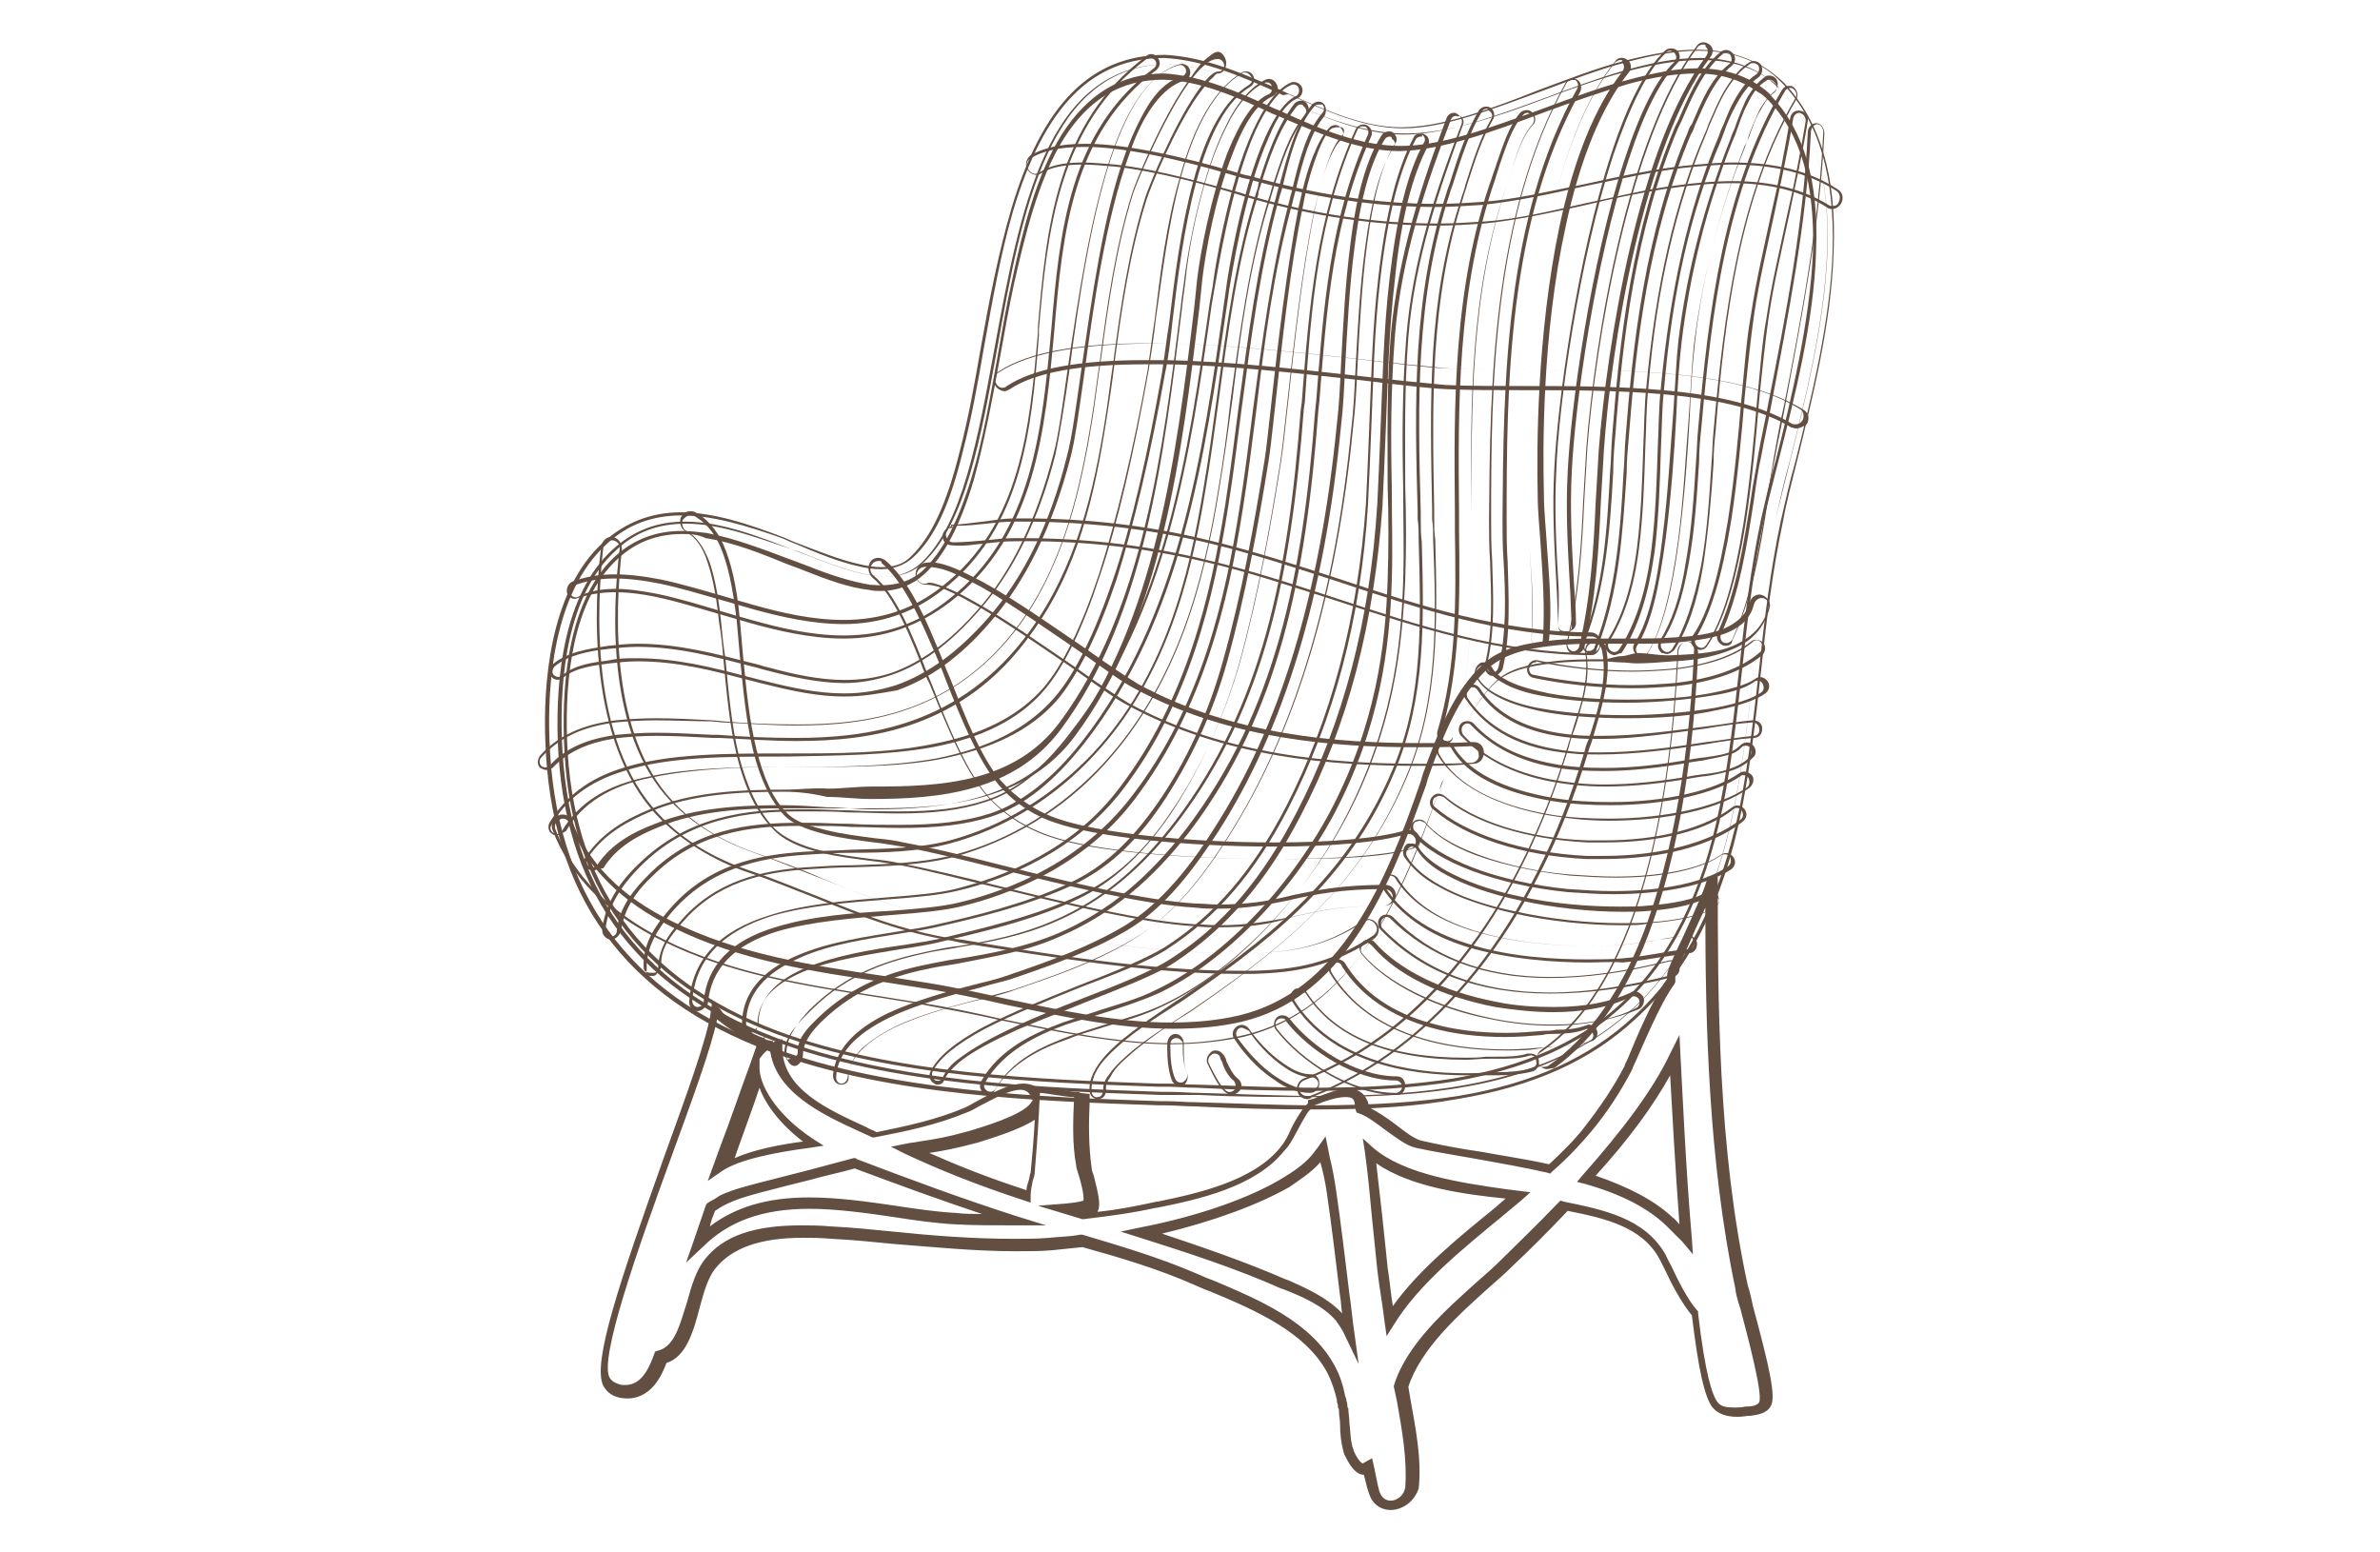 <?xml version="1.0" encoding="UTF-8"?>
<!-- Generator: Adobe Illustrator 18.0.0, SVG Export Plug-In . SVG Version: 6.00 Build 0)  -->
<svg xmlns="http://www.w3.org/2000/svg" xmlns:xlink="http://www.w3.org/1999/xlink" version="1.1" id="Capa_1" x="0px" y="0px" width="230px" height="150px" viewBox="0 0 230 150" xml:space="preserve">
<g>
	<g>
		<g>
			<g>
				<path fill="#634E42" d="M127.1,107.2c-3.8,0-7.8-0.1-11.7-0.3c-0.9,0-1.9-0.1-2.8-0.1l-0.6,0c-11.6-0.4-26.1-0.9-37.6-5.2      c-14.1-5.3-21.2-15.1-21.7-30c-0.2-5.1,0.3-14.4,5.6-19.2c2.1-1.9,4.6-2.9,7.5-2.9c3.2,0,6.7,1.2,9.6,2.3      c0.6,0.2,1.1,0.5,1.7,0.7c2.1,0.8,4.1,1.6,5.9,2c0.8,0.2,1.5,0.3,2.2,0.3c1.2,0,2.1-0.3,2.8-1c2-1.9,3.5-5.1,4.8-10.4      c0.8-3.1,1.4-6.4,2-9.9c0.8-4.5,1.7-9.1,2.9-13.2c3-10.2,7.7-15,14.9-15l0,0c3.9,0.2,7.8,1.9,11.6,3.6l0.2,0.1      c3.6,1.6,7.3,3.3,11,3.3h0c3.9,0,8.5-1.7,13.3-3.6c2.7-1,5.5-2.1,8.2-2.8c2.7-0.7,5-1.1,7-1.1c2.9,0,5.2,0.7,7.2,2.1      c0.5,0.4,0.9,0.7,1.3,1.1c3.5,3.7,5.1,9,4.8,16.3c-0.2,6.9-2.1,14.4-3.6,20.5c-0.5,2-1,3.9-1.3,5.6c-1,4.7-1.6,9.6-2.1,14.3      c-0.5,4.5-1,9.1-1.9,13.6c-1.8,9-5.2,15.6-10.3,20.2c-4.3,4-9.9,6.5-17.2,7.7C137,106.9,132.6,107.2,127.1,107.2z M65.9,49.8      c-2.9,0-5.3,0.9-7.3,2.8c-5.2,4.7-5.7,13.9-5.5,18.9c0.5,14.7,7.5,24.5,21.5,29.7c11.5,4.3,25.9,4.8,37.5,5.2l0.6,0      c0.9,0,1.9,0.1,2.8,0.1c3.9,0.1,7.9,0.3,11.7,0.3c5.5,0,9.8-0.3,13.7-0.9c7.2-1.2,12.7-3.7,17-7.7c5-4.6,8.3-11.2,10.2-20.1      c0.9-4.5,1.4-9.1,1.9-13.5c0.5-4.7,1.1-9.6,2.1-14.3c0.4-1.7,0.8-3.6,1.4-5.7c1.5-6,3.4-13.6,3.6-20.4      c0.2-7.2-1.3-12.4-4.8-16.1c-0.4-0.4-0.7-0.7-1.2-1.1c-1.9-1.4-4.2-2.1-7-2.1c-2,0-4.3,0.4-6.9,1.1c-2.7,0.7-5.5,1.8-8.2,2.8      c-4.9,1.8-9.5,3.6-13.4,3.6h0c-3.8,0-7.5-1.7-11.1-3.3L124,9.2c-3.7-1.7-7.6-3.4-11.5-3.6c-7,0-11.6,4.7-14.6,14.8      c-1.2,4.1-2,8.7-2.8,13.1c-0.6,3.5-1.2,6.8-2,9.9c-1.3,5.4-2.8,8.6-4.9,10.5c-0.8,0.7-1.8,1.1-3.1,1.1c-0.6,0-1.4-0.1-2.2-0.3      c-1.8-0.4-3.8-1.2-5.9-2.1c-0.6-0.2-1.1-0.5-1.7-0.7C72.4,50.9,69,49.8,65.9,49.8z M127.1,105.4c-3.8,0-7.7-0.1-11.5-0.3      c-1,0-2-0.1-2.9-0.1l-0.9,0c-11.4-0.4-25.5-0.9-36.8-5.1c-13.4-5-20.1-14.3-20.5-28.4c-0.2-5.8,0.5-13.7,5-17.8      c1.8-1.6,3.9-2.4,6.4-2.4c0.8,0,1.5,0.1,2.4,0.2c2.7,0.5,5.5,1.6,8.2,2.6c0.5,0.2,1.1,0.4,1.6,0.6c2,0.8,4.1,1.5,6,1.8      c2.1,0.2,3.8-0.2,5.1-1.4c1.9-1.8,3.4-4.7,4.7-9c1.1-3.6,1.8-7.8,2.6-12.2c0.4-2.3,0.8-4.6,1.3-6.8c1-4.7,2.3-10.1,4.8-14.1      c2.5-3.9,5.7-5.9,9.9-5.9c3.6,0.2,7.2,1.8,10.7,3.4l0.5,0.2c4.1,1.9,7.9,3.4,11.7,3.4h0c4,0,8.7-1.8,13.7-3.6      c2.7-1,5.6-2.1,8.3-2.8c2.6-0.7,4.7-1.1,6.6-1.1c2.5,0,4.5,0.6,6.2,1.8c0.4,0.3,0.7,0.5,1,0.9c3.1,3.3,4.6,8.2,4.3,15      c-0.2,6.8-2.1,14.2-3.6,20.1c-0.5,2-1,3.9-1.4,5.6c-1,4.7-1.6,9.6-2.1,14.3c-0.5,4.5-1,9.1-1.9,13.6c-1.8,8.6-4.9,14.9-9.7,19.3      c-4.1,3.8-9.4,6.1-16.3,7.3C136.8,105.1,132.5,105.4,127.1,105.4z M65.9,51.6c-2.4,0-4.5,0.8-6.2,2.4c-4.4,4-5.1,11.7-4.9,17.5      c0.5,13.9,7.1,23.1,20.3,28.1c11.2,4.2,25.4,4.7,36.7,5.1l0.9,0c1,0,2,0.1,2.9,0.1c3.8,0.1,7.8,0.3,11.5,0.3      c5.4,0,9.6-0.3,13.4-0.9c6.8-1.2,12.1-3.5,16.1-7.2c4.7-4.3,7.9-10.6,9.6-19.1c0.9-4.5,1.4-9.1,1.9-13.5      c0.5-4.7,1.1-9.6,2.1-14.3c0.4-1.7,0.8-3.6,1.4-5.6c1.5-5.9,3.3-13.4,3.6-20.1c0.2-6.7-1.2-11.5-4.3-14.7      c-0.3-0.3-0.6-0.6-1-0.8c-1.7-1.2-3.6-1.8-6-1.8c-1.8,0-3.9,0.3-6.5,1c-2.7,0.8-5.6,1.8-8.3,2.8c-5,1.9-9.8,3.6-13.8,3.7h0      c-3.9,0-7.6-1.6-11.8-3.4l-0.5-0.2c-3.4-1.6-7-3.2-10.6-3.3c-4.1,0-7.2,1.9-9.6,5.7c-2.5,4-3.8,9.6-4.8,14      c-0.5,2.3-0.9,4.6-1.3,6.8c-0.8,4.4-1.6,8.6-2.6,12.2c-1.3,4.3-2.8,7.3-4.8,9.1c-1.1,1-2.5,1.6-4.2,1.6l0,0      c-0.4,0-0.7,0-1.1-0.1c-1.9-0.2-4.1-1-6.1-1.8c-0.5-0.2-1-0.4-1.6-0.6c-2.7-1.1-5.4-2.2-8.1-2.6C67.4,51.6,66.6,51.6,65.9,51.6z      "></path>
			</g>
		</g>
		<g>
			<path fill="#634E42" d="M134.4,145.9c-1,0-1.8-0.6-2.1-1.6c-0.2-0.5-0.3-1.1-0.5-1.8c0,0,0,0,0,0c-1,0-1.7-1.6-1.9-2     c-0.3-1-0.4-2-0.4-2.9c0-0.4-0.1-0.8-0.1-1.2c0-0.1,0-0.3-0.1-0.4c0-0.2,0-0.3-0.1-0.5l0-0.2c-0.2-0.9-0.5-1.8-0.9-2.6     c-2.1-4-7-6.1-11.3-7.9c-0.6-0.2-1.2-0.5-1.7-0.7c-3.4-1.5-7.1-2.6-10.7-3.6c-1,0.1-2,0.2-2.9,0.3c-1.1,0.1-2.3,0.1-3.5,0.1     c-4,0-7.9-0.4-11.8-0.7c-2-0.2-4-0.4-6-0.5c-1.1-0.1-2-0.1-2.8-0.1c-4.2,0-6.9,1-8.5,3c-0.7,0.9-1.1,2.3-1.5,3.8     c-0.6,2.3-1.3,4.7-3.2,5.3c-0.4,1.1-1.5,3.7-4.2,3.4c-0.9-0.1-1.5-0.5-1.9-1.2c-1.1-2.2,1.6-10.1,5.8-21.9     c2.2-6.1,4.3-11.8,4.6-14.3l0.1-0.8l0.7,0.5c0.1,0.1,0.1,0.1,0.3,0.4l0.1,0.1c1.3,1.1,2.7,2,3.9,2.4l0.1-0.3l0,0.4     c0.1,0,0.2,0.1,0.3,0.1l0.5,0.1l0,0.1c0.1,0,0.2-0.1,0.3-0.1l0.6-0.2l0,0.7c-0.1,4.1,4.4,6.1,8.1,7.8c0.3,0.2,0.7,0.3,1,0.5     c2.9-0.6,5.8-1.2,8.6-2.4c0.2-0.1,0.6-0.3,1.1-0.6c1.3-0.7,3.1-1.7,4.5-1.7c0.6,0,1.1,0.2,1.5,0.5c0.4-0.2,1.3-0.1,2.2,0.1     c0.5,0.1,1.1,0.2,1.5,0.2c0.2,0,0.3,0,0.3,0c0,0-0.1,0.1-0.1,0.1l1,0.1l0,0.8c-0.1,2.1-0.1,4.3,0.2,6.4c0,0.2,0.1,0.4,0.2,0.7     c0.4,1.6,0.7,2.8,0.4,3.4c0,0,0,0.1-0.1,0.1c2-0.2,4-0.6,5.8-1l0.1,0c3.9-0.8,9.2-2,11.8-5.2c0.5-0.6,0.8-1.2,1.1-1.9     c0.3-0.6,0.6-1.1,1-1.7c0.2-0.3,0.4-0.5,0.6-0.7l0-0.3l0.4-0.1c0.1,0,0.3-0.1,0.5-0.2c0.8-0.3,2-0.8,3-0.8c1.3,0,1.7,0.8,1.9,1.3     c0,0.1,0.1,0.3,0.1,0.5c0.8,0.4,1.7,1,2.5,1.6c0.9,0.7,1.8,1.4,2.5,1.6c1.7,0.4,3.8,0.8,5.9,1.1c2.1,0.4,4.3,0.7,6.5,1.2     c1.4-1.3,2.6-2.5,3.5-3.7c1.4-1.8,2.7-3.7,3.8-5.8c0-0.1,0.1-0.3,0.3-0.7c0.7-1.7,2.3-5.6,3.8-7.7c0-0.1,0-0.2,0-0.3     c0-0.4,0.3-1.2,1.6-3.9c0.9-2,2.3-5,2.3-5.7l1,0c0,0,0,0,0,0c0,11.7,0,26.2,2.9,39.5c0.1,0.3,0.3,1,0.5,2     c1.5,5.6,2.3,8.8,1.7,9.7c-0.4,0.7-1.3,0.8-1.9,0.9l-0.1,0c-0.3,0-0.7,0.1-1.2,0.1c-1.1,0-1.9-0.3-2.4-0.9c-0.8-1-1.4-3.9-2-8.9     c-1-1.2-2-3.1-2.6-4.4c-0.2-0.4-0.4-0.8-0.5-1c-1.7-3.2-5.4-4-8.9-4.7c-2,2.1-3.8,3.9-5.2,5.2l-0.1,0.1c-0.7,0.7-1.5,1.4-2.3,2.1     c-2.9,2.6-6.6,5.9-7.8,9.6l0.2,1.2c0.5,2.8,1.1,5.8,0.8,8.6C136.7,145.1,135.5,145.9,134.4,145.9z M132.6,140.9l0.2,0.9     c0.2,0.9,0.3,1.6,0.5,2.3c0.2,0.6,0.6,0.9,1.1,0.9c0.6,0,1.3-0.5,1.4-1.3c0.2-2.6-0.3-5.5-0.8-8.3l-0.3-1.4l0-0.1     c1.2-4,5.1-7.4,8.1-10.1c0.8-0.7,1.6-1.4,2.3-2.1l0.1-0.1c1.4-1.4,3.3-3.2,5.4-5.4l0.2-0.2l0.3,0.1c3.9,0.8,7.9,1.6,9.9,5.2     c0.1,0.3,0.3,0.6,0.5,1c0.6,1.3,1.6,3.3,2.5,4.3l0.1,0.1l0,0.2c0.7,6,1.4,8,1.9,8.6c0.3,0.4,0.8,0.5,1.6,0.5c0.4,0,0.7,0,1.1-0.1     l0.2,0c0.4,0,0.9-0.1,1.1-0.4c0.4-0.8-1.2-6.7-1.8-9c-0.3-0.9-0.5-1.7-0.5-2c-2.6-12.4-2.9-25.6-2.9-36.8     c-0.4,0.9-0.9,1.9-1.4,3.1c-0.6,1.4-1.5,3.2-1.5,3.5c0,0.1,0,0.3,0,0.4l0,0.2l-0.1,0.2c-1.4,1.9-3.1,6.1-3.8,7.6     c-0.2,0.4-0.3,0.7-0.3,0.7c-1.1,2.1-2.4,4.1-3.9,5.9c-1,1.2-2.2,2.5-3.8,3.9l-0.2,0.2l-0.3-0.1c-2.2-0.5-4.5-0.9-6.7-1.3     c-2.2-0.4-4.2-0.7-6-1.1c-0.9-0.2-1.9-1-2.9-1.7c-0.8-0.6-1.7-1.3-2.5-1.6l-0.3-0.1l-0.1-0.3c0-0.3-0.1-0.5-0.1-0.7     c-0.1-0.3-0.2-0.5-0.9-0.5c-0.8,0-2,0.4-2.7,0.7c-0.1,0-0.2,0.1-0.3,0.1l-0.1,0.2c-0.2,0.1-0.4,0.3-0.6,0.6     c-0.3,0.5-0.6,1-0.9,1.6c-0.4,0.7-0.7,1.4-1.3,2c-2.8,3.5-8.3,4.7-12.3,5.5l-0.1,0c-2.2,0.5-4.5,0.8-7,1.1l-0.1,0l-4.3-1.3     l2.6-0.2c1-0.1,1.6-0.2,1.8-0.3c0.1-0.5-0.3-2-0.5-2.6c-0.1-0.3-0.2-0.6-0.2-0.8c-0.4-2.1-0.3-4.4-0.2-6.6v0     c-0.5,0-1.1-0.1-1.8-0.2c-0.6-0.1-1.3-0.2-1.5-0.2l-0.1,1.9l0,0c-0.1,2-0.3,4.5-0.4,5.7c0,0.3-0.1,0.6-0.2,0.9     c-0.1,0.5-0.2,1-0.2,1.4l0,0.7l-0.6-0.2c-4.6-1.5-8.3-3-11.5-4.5l-1.4-0.7l1.5-0.3c0.4-0.1,0.8-0.1,1.2-0.2     c1.5-0.2,3-0.5,4.4-0.9l0.4-0.1c1.3-0.4,5.1-1.5,6-2.7l0.2-0.3l-0.2-0.4c-0.2-0.4-0.5-0.6-1-0.6c-1.1,0-2.8,1-4,1.6     c-0.5,0.3-0.9,0.5-1.2,0.6c-2.9,1.2-5.8,1.8-8.9,2.4l-0.2,0l-0.2-0.1c-0.4-0.2-0.7-0.3-1.1-0.5c-3.5-1.6-8.2-3.8-8.6-8     c-0.2,0.1-0.4,0.3-0.6,0.5l-0.4,0.5l0,0.7c-0.1,1.7,1.5,4.6,5.1,7l1.1,0.7l-1.3,0.2c-3.1,0.4-6.9,1.1-8.6,2.3l-1.3,0.9l1.2-3.3     c1-2.6,1.9-5.3,2.9-8l0.7-2c-1.5-0.5-2.9-1.5-3.9-2.3c-0.6,2.9-2.5,8-4.5,13.5c-3.1,8.5-6.9,19.2-5.9,21.1     c0.3,0.5,0.8,0.6,1.1,0.7c1.5,0.2,2.4-0.7,3.2-2.9l0.1-0.3l0.3-0.1c1.6-0.4,2.1-2.5,2.8-4.7c0.4-1.5,0.9-3.1,1.7-4.1     c1.8-2.3,4.8-3.3,9.3-3.3c0.8,0,1.8,0,2.9,0.1c2,0.1,4,0.3,6,0.5c3.8,0.4,7.8,0.7,11.7,0.7c1.2,0,2.3,0,3.4-0.1     c0.9-0.1,1.9-0.1,3-0.3l0.1,0l0.1,0c3.7,1.1,7.4,2.2,10.9,3.7c0.5,0.2,1.1,0.5,1.7,0.7c4.5,1.9,9.5,4,11.8,8.3     c0.5,0.9,0.8,1.9,1,2.9l0.1,0.3c0,0.2,0.1,0.3,0.1,0.5c0,0.1,0,0.3,0.1,0.4c0,0.4,0.1,0.8,0.1,1.3c0.1,0.9,0.1,1.9,0.4,2.7     c0.2,0.6,0.7,1.3,0.9,1.3L132.6,140.9z M89.8,111.4c2.7,1.2,5.7,2.4,9.4,3.6c0-0.3,0.1-0.6,0.2-0.9c0.1-0.3,0.1-0.6,0.2-0.8     c0.1-1,0.3-3.2,0.4-5.1c-1.4,0.9-3.6,1.6-5.5,2.2l-0.4,0.1C92.6,110.9,91.2,111.2,89.8,111.4z M73.4,105.1     c-0.7,2.1-1.5,4.2-2.2,6.2l-0.2,0.6c1.8-0.8,4.3-1.3,6.6-1.6C75.5,108.7,74,106.8,73.4,105.1z M131.3,131.8l-1.3-2.7     c-0.3-0.7-0.7-1.2-0.9-1.5c-1.2-1.4-3.2-2.3-5-3l-0.3-0.1c-4.5-2-9.2-3.5-13.6-4.9l-1.9-0.6l1.9-0.4c5.7-1.1,10.7-2.9,13.8-4.8     c1-0.6,2-1.3,2.7-2.1c0.1-0.1,0.4-0.5,0.7-0.9l0.7-1l0.4,2c0.3,1.2,0.5,2.4,0.6,3.1c0.5,3.4,0.9,6.8,1.3,10.1     c0.2,1.3,0.3,2.6,0.5,3.9L131.3,131.8z M112.3,119.2c3.9,1.3,8,2.7,11.9,4.4l0.3,0.1c1.8,0.8,3.8,1.7,5.2,3.2     c-0.1-0.6-0.1-1.2-0.2-1.7c-0.4-3.3-0.8-6.7-1.3-10.1c-0.1-0.7-0.3-1.7-0.6-2.8c0,0-0.1,0.1-0.1,0.1c-0.8,0.9-1.9,1.6-2.9,2.3     C121.6,116.4,117.3,118,112.3,119.2z M134,129.1l-0.2-1.4c-0.2-1.7-0.5-3.3-0.7-5c-0.1-1.1-0.3-2.9-0.5-4.9     c-0.2-2.1-0.4-4.4-0.7-6.5l-0.2-1.3l1,0.9c3,2.6,8.6,3.4,12.8,4l2.4,0.3L147,116c-0.6,0.5-1.2,1-1.8,1.5     c-4,3.3-8.1,6.6-10.5,10.5L134,129.1z M133,112.4c0.2,1.7,0.4,3.6,0.6,5.3c0.2,2,0.4,3.7,0.5,4.8c0.2,1.2,0.3,2.5,0.5,3.7     c2.5-3.5,6.3-6.6,10-9.6c0.3-0.3,0.6-0.5,0.9-0.8l-0.1,0C141.5,115.4,136.3,114.7,133,112.4z M66.3,122l0.7-2     c0.4-1.2,0.8-2.3,1.2-3.5l0.1-0.2l0.3-0.2c0.4-0.2,0.7-0.4,1-0.6c1.3-0.6,2.6-0.9,3.7-1.2c1.6-0.4,3.1-0.8,4.7-1.2     c1.5-0.4,3-0.8,4.5-1.2l0.2,0l0.1,0.1c5,1.9,10.1,3.8,15.4,5.5l2.9,0.9l-3,0c-2,0-4,0-5.8-0.1c-1.9-0.1-4-0.4-5.9-0.7     c-2.7-0.4-5.6-0.8-8.2-0.8c-4.5,0-7.8,1.2-10.3,3.7L66.3,122z M69.1,117c-0.2,0.5-0.4,1-0.5,1.5c2.5-1.9,5.6-2.8,9.6-2.8     c2.7,0,5.6,0.4,8.3,0.8c2,0.3,4,0.6,5.9,0.7c0.8,0.1,1.7,0.1,2.5,0.1c-4.2-1.4-8.3-2.9-12.3-4.4c-1.4,0.4-2.9,0.7-4.3,1.1     c-1.6,0.4-3.2,0.8-4.7,1.2c-1.1,0.3-2.3,0.6-3.5,1.2C69.7,116.6,69.4,116.8,69.1,117L69.1,117z M163.6,121.2l-1-1.2     c-0.4-0.4-0.9-0.9-1.6-1.6c-1.8-1.7-4.3-3-7.8-4l-0.8-0.2l0.5-0.6c4-4.5,6.9-8.4,8.5-11.8l0.9-1.8l0.1,2     c0.2,3.6,0.5,10.8,1.1,17.7L163.6,121.2z M154.2,113.6c3.2,1.1,5.7,2.4,7.4,4c0.3,0.2,0.5,0.5,0.7,0.7     c-0.4-5.4-0.7-10.8-0.9-14.4C159.8,106.8,157.4,110.1,154.2,113.6z"></path>
		</g>
	</g>
	<g>
		<g>
			<path fill="#634E42" d="M81.5,61.7C81.5,61.7,81.5,61.7,81.5,61.7c-3.2,0-6.5-0.8-9-1.5c-1-0.3-2.1-0.6-3.1-0.9     c-2.1-0.6-4-1.2-5.9-1.6c-3.3-0.7-5.6-0.6-7.7,0.1c-0.4,0.2-0.9-0.1-1-0.5c-0.1-0.4,0.1-0.9,0.5-1.1c2.4-0.9,5-0.9,8.6-0.2     c1.9,0.4,3.9,1,6,1.6c1,0.3,2,0.6,3.1,0.9c2.5,0.7,5.5,1.4,8.5,1.4c3.6,0,6.7-1,9.5-3.2c7.7-6,8.5-15.4,9.3-24.5l0-0.6     c0.8-9.3,1.7-19.7,10.5-26.2c0.3-0.3,0.9-0.2,1.1,0.2c0.3,0.4,0.2,0.9-0.2,1.2c-8.1,6.1-9,15.7-9.8,25c-0.9,9.8-1.8,19.9-10,26.3     C88.8,60.5,85.4,61.7,81.5,61.7z M59.5,56.9c1.2,0,2.6,0.2,4.1,0.5c1.9,0.4,3.9,1,5.9,1.6c1,0.3,2,0.6,3.1,0.9     c2.5,0.7,5.7,1.5,8.9,1.5c0,0,0,0,0,0c3.9,0,7.2-1.1,10.2-3.5c8.1-6.3,9-16.4,9.9-26.1c0.8-9.4,1.7-19.1,9.9-25.2     c0.3-0.2,0.3-0.6,0.1-0.8c-0.2-0.2-0.5-0.3-0.8-0.1c-8.6,6.4-9.6,16.9-10.4,26.1l0,0.6C99.7,41.5,98.8,51,91.1,57     c-2.8,2.2-6,3.3-9.6,3.3c-3,0-6-0.7-8.6-1.4c-1-0.3-2.1-0.6-3.1-0.9c-2.1-0.6-4.1-1.2-6-1.6c-3.5-0.7-6.1-0.7-8.4,0.2     c-0.3,0.1-0.4,0.4-0.3,0.7c0.1,0.3,0.4,0.5,0.7,0.4C56.9,57.1,58.1,56.9,59.5,56.9z"></path>
		</g>
		<g>
			<path fill="#634E42" d="M119.6,94.1L119.6,94.1c-8.4,0-18.5-1.7-26.7-3L92,90.9c-4.9-0.8-8.9-2.4-13.1-4.1     c-2.1-0.8-4.2-1.7-6.6-2.5c-3.5-1.2-6.5-3.1-8.8-5.5c-6.8-7.2-6.1-20.6-5.4-26c0.1-0.6,0.6-1,1.1-0.9c0.6,0.1,0.9,0.6,0.9,1.2     C59.4,59.4,59,71,65,77.4c2,2.2,4.8,3.9,8,5c2.3,0.8,4.5,1.6,6.5,2.5c4.1,1.7,8,3.2,12.8,4l1,0.2c8.5,1.4,19.1,3.2,27.6,3     c3.9-0.1,7-0.6,10.8-3.1c0.2-0.1,0.3-0.2,0.5-0.2c0.4,0,0.7,0.2,0.9,0.5c0.3,0.5,0.1,1.1-0.3,1.4c-4.1,2.7-7.6,3.3-11.8,3.4     C120.5,94.1,120.1,94.1,119.6,94.1z M59.1,52.2c-0.4,0-0.7,0.3-0.8,0.7c-0.6,5.4-1.4,18.7,5.4,25.8c2.2,2.4,5.2,4.2,8.7,5.4     c2.4,0.8,4.5,1.7,6.6,2.5c4.2,1.7,8.2,3.3,13.1,4.1l0.9,0.1c8.1,1.4,18.2,3,26.6,3h0c0.5,0,1,0,1.4,0c4.2-0.1,7.6-0.7,11.7-3.4     c0.4-0.2,0.5-0.7,0.2-1.1c-0.1-0.2-0.4-0.4-0.6-0.4c-0.1,0-0.3,0-0.4,0.1c-3.8,2.5-7,3-10.9,3.1c-8.5,0.2-19.2-1.6-27.7-3l-1-0.2     c-4.9-0.8-8.8-2.4-12.9-4c-2.1-0.8-4.2-1.7-6.5-2.5c-3.2-1.1-6-2.8-8.1-5c-6.1-6.4-5.7-18.1-4.9-24.5     C59.9,52.6,59.6,52.2,59.1,52.2C59.2,52.2,59.2,52.2,59.1,52.2z"></path>
		</g>
		<g>
			<path fill="#634E42" d="M126.3,106.2L126.3,106.2c-0.4,0-0.8-0.3-0.9-0.7c-0.2-0.5,0.1-1.1,0.6-1.3c11.5-4.5,20.6-15.9,25.5-32.1     c0.1-0.4,0.3-0.9,0.4-1.3c0.3-1.1,0.7-2.1,1-3.3c0.4-1.8,0.5-3.2,0.3-4.4c-0.1-0.6,0.2-1.1,0.8-1.3c0.5-0.1,1.1,0.2,1.2,0.8     c0.6,2.7-0.5,6.1-1.3,8.8c-0.1,0.4-0.3,0.8-0.4,1.2c-5.1,16.8-14.6,28.7-26.7,33.4C126.6,106.2,126.4,106.2,126.3,106.2z      M154.1,62.1c-0.1,0-0.1,0-0.2,0c-0.4,0.1-0.7,0.5-0.6,1c0.3,1.5,0,3.3-0.3,4.5c-0.3,1.1-0.6,2.3-1,3.3c-0.2,0.5-0.3,0.9-0.4,1.3     c-2.3,7.5-5.4,14-9.3,19.3c-4.5,6.1-10,10.5-16.3,12.9c-0.4,0.2-0.6,0.6-0.4,1c0.1,0.3,0.4,0.5,0.7,0.5l0,0c0.1,0,0.2,0,0.3,0     c12.1-4.7,21.5-16.5,26.5-33.2c0.1-0.4,0.2-0.8,0.4-1.2c0.9-2.7,1.9-6,1.3-8.7C154.7,62.4,154.4,62.1,154.1,62.1z"></path>
		</g>
		<g>
			<path fill="#634E42" d="M149.5,103.3L149.5,103.3c-0.3,0-0.7-0.2-0.8-0.5c-0.3-0.5-0.2-1.1,0.3-1.4c3.6-2.5,6.6-6.8,8.8-13     c3-8.4,4-18.4,4.3-25.4c0-0.6,0.5-1,1-1h0c0.6,0,1,0.5,1,1.1c-0.3,7.1-1.3,17.4-4.4,26.1c-2.3,6.6-5.6,11.2-9.5,14     C149.9,103.2,149.7,103.3,149.5,103.3z M163,62c-0.4,0-0.7,0.4-0.8,0.9c-0.3,7-1.3,17.1-4.3,25.6c-2.2,6.2-5.2,10.6-8.9,13.1     c-0.4,0.2-0.7,0.7-0.5,1.1c0.1,0.2,0.4,0.4,0.4,0.4v0c0,0,0.5,0,0.7-0.1c3.9-2.7,7.3-7.4,9.6-13.9c3.1-8.6,4.2-19,4.5-26.1     C163.8,62.5,163.5,62,163,62L163,62z"></path>
		</g>
		<g>
			<path fill="#634E42" d="M117.8,89.6C117.8,89.6,117.8,89.6,117.8,89.6c-0.7,0-1.5,0-2.3-0.1c-5.1-0.3-12.5-2.1-19-3.7     C93,85,89.7,84.1,87,83.6c-0.8-0.1-1.7-0.3-2.7-0.4c-1.5-0.2-3.3-0.4-4.9-0.8c-2.2-0.5-3.8-1.3-4.7-2.3c-1.6-1.6-2.7-3.9-3.5-7.1     c-0.7-2.9-1-6.2-1.3-9.4c-0.1-1.2-0.2-2.3-0.4-3.4c-0.2-1.9-0.5-4-1.1-5.8c-0.5-1.6-1.2-2.5-2.1-3c-0.5-0.3-0.7-0.9-0.5-1.4     c0.2-0.4,0.5-0.6,0.9-0.6c0.2,0,0.3,0,0.5,0.1c1.1,0.6,2,1.6,2.7,3.1c0.7,1.6,1.3,3.9,1.6,7.3c0.1,1.1,0.2,2.2,0.3,3.4     c0.3,3.1,0.6,6.3,1.3,9.1c0.7,2.8,1.6,4.8,2.9,6.1c0.9,1,2.6,1.4,3.8,1.7c1.6,0.4,3.3,0.6,4.8,0.8c1,0.1,1.9,0.2,2.7,0.4     c2.7,0.5,6,1.3,9.5,2.2c6.4,1.6,13.7,3.4,18.7,3.7c0.7,0,1.5,0.1,2.2,0.1c2.8,0,4.7-0.3,6.8-0.8l0.4-0.1c2.4-0.5,4.8-1,9-1     c0.6,0,1,0.5,1,1s-0.5,1-1,1c-4,0-6.3,0.5-8.6,1l-0.4,0.1C122.8,89.3,120.8,89.6,117.8,89.6z M66.7,49.8c-0.3,0-0.5,0.2-0.7,0.4     c-0.2,0.4,0,0.9,0.3,1.1c1,0.5,1.7,1.5,2.3,3.1c0.6,1.8,0.9,3.9,1.1,5.8c0.1,1.1,0.2,2.2,0.4,3.4c0.3,3.2,0.6,6.5,1.3,9.4     c0.8,3.1,1.9,5.4,3.4,7c0.9,0.9,2.5,1.7,4.6,2.2c1.6,0.4,3.3,0.6,4.8,0.8c1,0.1,1.9,0.2,2.7,0.4c2.7,0.5,6,1.3,9.6,2.2     c6.5,1.6,13.9,3.4,18.9,3.7c0.8,0,1.5,0.1,2.3,0.1c0,0,0,0,0,0c3,0,5-0.4,7.1-0.8l0.4-0.1c2.3-0.5,4.6-1,8.6-1     c0.4,0,0.8-0.4,0.8-0.8s-0.3-0.8-0.8-0.8c-4.1,0-6.6,0.5-8.9,1l-0.4,0.1c-2,0.4-3.9,0.8-6.8,0.8c-0.7,0-1.4,0-2.2-0.1     c-5-0.3-12.3-2.1-18.8-3.7c-3.5-0.9-6.8-1.7-9.5-2.2c-0.8-0.1-1.7-0.3-2.7-0.4c-1.5-0.2-3.2-0.4-4.8-0.8c-1.9-0.5-3.1-1-3.9-1.8     c-1.3-1.4-2.3-3.4-3-6.2c-0.7-2.9-1-6.1-1.3-9.2c-0.1-1.2-0.2-2.3-0.3-3.4c-0.4-3.4-0.9-5.6-1.6-7.2c-0.6-1.4-1.5-2.4-2.6-3     C67,49.8,66.8,49.8,66.7,49.8z"></path>
		</g>
		<g>
			<path fill="#634E42" d="M139.8,71.8L139.8,71.8c-0.1,0-0.2,0-0.3,0c-0.4-0.1-0.7-0.6-0.6-1.1c1.9-6.3,1.8-12.9,1.7-19.4     c0-0.6,0-1.2,0-1.8c-0.1-10.2-0.2-21.8,3.6-32.4c0.1-0.4,0.3-0.8,0.4-1.2c0.6-1.7,1.2-3.7,2.3-5c0.3-0.3,0.9-0.4,1.2,0     c0.3,0.3,0.4,0.9,0,1.2c-1,1.1-1.5,2.8-2,4.3c-0.1,0.5-0.3,0.9-0.4,1.3c-3.6,10.3-3.5,21.7-3.5,31.8c0,0.5,0,1.1,0,1.7     c0.1,6.6,0.1,13.5-1.8,20C140.4,71.6,140.1,71.8,139.8,71.8z M147.6,10.9c-0.2,0-0.3,0.1-0.4,0.2c-1.1,1.2-1.7,3.2-2.3,4.9     c-0.1,0.4-0.3,0.9-0.4,1.3c-3.7,10.6-3.6,22.1-3.5,32.3c0,0.6,0,1.2,0,1.8c0.1,6.4,0.1,13.1-1.7,19.4c-0.1,0.3,0.1,0.7,0.4,0.8     s0.6-0.1,0.7-0.4c1.9-6.5,1.9-13.3,1.8-20c0-0.6,0-1.1,0-1.7c-0.1-10.1-0.2-21.5,3.5-31.8c0.1-0.4,0.3-0.8,0.4-1.3     c0.5-1.6,1-3.3,2-4.4c0.2-0.3,0.2-0.6,0-0.9C147.9,11,147.7,10.9,147.6,10.9z"></path>
		</g>
		<g>
			<path fill="#634E42" d="M144.3,65.3L144.3,65.3c-0.1,0-0.1,0-0.2,0c-0.4-0.1-0.7-0.6-0.6-1.1c0.8-3.2,0.6-6.6,0.5-10     c-0.1-1.4-0.1-2.7-0.1-4c0.1-12.4,0.2-29.3,7.4-42.2c0.1-0.3,0.4-0.4,0.7-0.4c0.1,0,0.3,0,0.4,0.1c0.4,0.2,0.5,0.8,0.3,1.2     c-7,12.5-7.1,28.5-7.1,41.4c0,1.3,0,2.6,0.1,4c0.1,3.5,0.3,7.1-0.5,10.4C145,65,144.7,65.3,144.3,65.3z M151.9,7.7     c-0.2,0-0.4,0.1-0.5,0.3c-7.2,12.8-7.3,29.8-7.3,42.1c0,1.3,0,2.6,0.1,4c0.1,3.4,0.3,6.9-0.5,10.1c-0.1,0.3,0.1,0.7,0.4,0.8     c0,0,0.1,0,0.1,0l0,0c0.3,0,0.5-0.2,0.6-0.5c0.8-3.3,0.7-6.9,0.5-10.4c-0.1-1.4-0.1-2.7-0.1-4c0.1-12.9,0.2-28.9,7.2-41.5     c0.2-0.3,0.1-0.7-0.2-0.9C152.1,7.8,152,7.7,151.9,7.7z"></path>
		</g>
		<g>
			<path fill="#634E42" d="M148.8,62.5L148.8,62.5C148.7,62.5,148.7,62.5,148.8,62.5c-0.5,0-0.9-0.5-0.8-0.9c0.2-2.9,0-5.9-0.2-8.8     c-0.1-1.7-0.3-3.4-0.3-5.1c-0.1-4.3-0.1-15.6,2.2-26.2c1.5-6.8,3.6-12.1,6.4-15.6c0.3-0.4,0.8-0.4,1.2-0.1     c0.4,0.3,0.4,0.9,0.1,1.2c-2.6,3.3-4.7,8.3-6.1,14.9c-2.3,10.5-2.2,21.5-2.1,25.8c0,1.7,0.2,3.4,0.3,5.1c0.2,3,0.5,6,0.2,9     C149.6,62.2,149.2,62.5,148.8,62.5z M156.6,5.8c-0.2,0-0.3,0.1-0.5,0.2c-2.8,3.5-4.9,8.7-6.4,15.5c-2.3,10.6-2.3,21.9-2.2,26.2     c0,1.7,0.2,3.4,0.3,5.1c0.2,2.9,0.5,6,0.2,8.9c0,0.3,0.2,0.6,0.5,0.7c0.3,0,0.6-0.2,0.6-0.6c0.2-2.9,0-6-0.2-8.9     c-0.1-1.7-0.3-3.4-0.3-5.1c-0.1-4.3-0.1-15.4,2.1-25.9c1.4-6.6,3.5-11.7,6.1-15c0.2-0.3,0.2-0.7-0.1-0.9     C156.9,5.8,156.7,5.8,156.6,5.8z"></path>
		</g>
		<g>
			<path fill="#634E42" d="M166.8,62.4L166.8,62.4c-0.1,0-0.3,0-0.4-0.1c-0.4-0.2-0.6-0.7-0.4-1.2c1.8-3.9,2.5-8.5,3.2-12.9     c0.2-1.5,0.5-2.8,0.7-4.2c0.3-1.7,0.7-3.4,1-5.1c1.7-8.5,3.4-17.4,3.8-26.1c0-0.5,0.4-0.9,0.8-0.9h0c0.5,0,0.8,0.5,0.8,1     c-0.4,8.8-2.2,17.8-3.8,26.4c-0.3,1.7-0.7,3.4-1,5.1c-0.3,1.3-0.5,2.7-0.7,4.2c-0.7,4.6-1.5,9.3-3.4,13.3     C167.4,62.2,167.1,62.4,166.8,62.4z M175.6,12c-0.3,0-0.6,0.4-0.6,0.8c-0.4,8.7-2.2,17.7-3.8,26.2c-0.3,1.7-0.7,3.4-1,5.1     c-0.3,1.3-0.5,2.7-0.7,4.2c-0.7,4.5-1.4,9.1-3.2,13c-0.1,0.3,0,0.7,0.3,0.8c0.3,0.1,0.6,0,0.8-0.3c1.8-4,2.6-8.7,3.3-13.3     c0.2-1.4,0.5-2.8,0.7-4.2c0.3-1.7,0.6-3.4,1-5.1c1.7-8.6,3.4-17.7,3.8-26.5C176.2,12.5,176,12,175.6,12L175.6,12z"></path>
		</g>
		<g>
			<path fill="#634E42" d="M164.3,62.8L164.3,62.8c-0.2,0-0.3-0.1-0.5-0.2c-0.4-0.3-0.5-0.8-0.2-1.2c1.5-2.2,2.5-5.7,3.4-11.2     c0.6-3.9,1-8.1,1.3-11.8c0.3-3,0.5-5.8,0.9-7.9c0.5-3.4,1.3-6.7,2-10c0.7-3,1.3-6.1,1.8-9.1c0.1-0.5,0.5-0.8,1-0.7     c0.5,0.1,0.8,0.5,0.7,1c-0.5,3.1-1.2,6.2-1.8,9.1c-0.7,3.3-1.5,6.6-2,10c-0.3,2.1-0.6,4.9-0.9,7.9c-0.3,3.7-0.7,8-1.3,11.8     c-0.9,5.6-2.1,9.5-3.7,11.9C164.9,62.6,164.6,62.8,164.3,62.8z M173.9,10.9c-0.3,0-0.5,0.2-0.6,0.5c-0.5,3.1-1.2,6.2-1.8,9.1     c-0.7,3.3-1.5,6.6-2,10c-0.3,2.1-0.6,4.9-0.9,7.9c-0.3,3.7-0.7,8-1.3,11.9c-0.9,5.5-2,9-3.4,11.3c-0.2,0.3-0.1,0.7,0.2,0.9     c0.3,0.2,0.6,0.1,0.8-0.2c1.6-2.4,2.7-6.2,3.6-11.8c0.6-3.9,1-8.1,1.3-11.8c0.3-3,0.5-5.8,0.9-7.9c0.5-3.4,1.3-6.7,2-10     c0.7-3,1.3-6.1,1.8-9.1C174.5,11.3,174.3,11,173.9,10.9C174,10.9,173.9,10.9,173.9,10.9z"></path>
		</g>
		<g>
			<path fill="#634E42" d="M161.1,63.2c-0.2,0-0.3-0.1-0.5-0.1c-0.4-0.3-0.5-0.8-0.2-1.2c1.1-1.7,2-4.2,2.5-7.5     c0.6-3.3,0.8-6.7,1-9.8c0.1-1.1,0.1-2.2,0.2-3.1c1-11.3,2.4-23.2,8.1-32.8c0.2-0.3,0.4-0.4,0.7-0.4c0.2,0,0.3,0,0.4,0.1     c0.4,0.3,0.5,0.8,0.3,1.2c-5.5,9.3-6.9,20.9-7.8,32c-0.1,0.9-0.2,2-0.2,3.1c-0.2,3.1-0.5,6.6-1,9.9c-0.6,3.6-1.5,6.2-2.8,8.2     C161.6,63,161.3,63.2,161.1,63.2z M173,8.5c-0.2,0-0.4,0.1-0.5,0.3c-5.7,9.6-7.1,21.4-8.1,32.7c-0.1,0.9-0.2,2-0.2,3.1     c-0.2,3.1-0.4,6.5-1,9.8c-0.6,3.4-1.4,5.8-2.6,7.6c-0.2,0.3-0.1,0.7,0.2,0.9c0.3,0.2,0.6,0.1,0.8-0.2c1.2-1.9,2.1-4.6,2.8-8.1     c0.6-3.3,0.8-6.8,1-9.9c0.1-1.1,0.1-2.2,0.2-3.1c1-11.2,2.4-22.8,7.9-32.1c0.2-0.3,0.1-0.7-0.2-0.9C173.2,8.5,173.1,8.5,173,8.5z     "></path>
		</g>
		<g>
			<path fill="#634E42" d="M158.7,63.4c-0.2,0-0.3-0.1-0.5-0.1c-0.4-0.3-0.5-0.8-0.2-1.2c1.2-1.9,2.1-5.2,2.7-10.5     c0.5-3.9,0.7-8,1-11.7c0.2-2.8,0.3-5.2,0.5-7c0.8-6.6,2.5-13.1,5-19.4c0.1-0.3,0.2-0.6,0.4-1c0.3-0.9,0.7-1.9,1.1-2.8     c0.6-1.1,1.2-1.8,1.9-2.3c0.1-0.1,0.3-0.1,0.4-0.1c0.3,0,0.6,0.2,0.7,0.4c0.2,0.4,0.1,0.9-0.3,1.2c-0.4,0.3-0.8,0.8-1.3,1.6     c-0.4,0.8-0.8,1.8-1.1,2.6c-0.1,0.4-0.2,0.7-0.4,1c-2.4,6.2-4.1,12.6-4.8,19c-0.2,1.8-0.4,4.2-0.5,7c-0.2,3.7-0.5,7.8-1,11.7     c-0.7,5.5-1.7,9.1-3,11.2C159.2,63.3,159,63.4,158.7,63.4z M171,7.7c-0.1,0-0.2,0-0.3,0.1c-0.7,0.4-1.3,1.1-1.8,2.2     c-0.5,0.9-0.8,1.9-1.1,2.7c-0.1,0.4-0.3,0.7-0.4,1c-2.5,6.3-4.1,12.8-4.9,19.4c-0.2,1.8-0.4,4.2-0.5,7c-0.2,3.7-0.5,7.8-1,11.7     c-0.7,5.3-1.5,8.6-2.8,10.6c-0.2,0.3-0.1,0.7,0.2,0.9c0.3,0.2,0.6,0.1,0.8-0.2c1.3-2,2.3-5.8,3-11.1c0.5-3.9,0.7-8,1-11.7     c0.2-2.8,0.3-5.2,0.5-7c0.8-6.4,2.4-12.8,4.9-19c0.1-0.3,0.2-0.6,0.4-1c0.3-0.8,0.6-1.8,1.1-2.6c0.3-0.5,0.7-1.3,1.3-1.7     c0.3-0.2,0.4-0.6,0.2-0.9C171.4,7.8,171.2,7.7,171,7.7z"></path>
		</g>
		<g>
			<path fill="#634E42" d="M156,63.3L156,63.3c-0.2,0-0.3-0.1-0.5-0.2c-0.4-0.3-0.5-0.8-0.2-1.2c1.4-2.1,2.4-5.1,2.9-9     c0.4-3.2,0.5-6.4,0.6-9.6c0.1-2.1,0.1-4.1,0.3-5.9c0.9-9.7,2.7-17.8,5.7-24.6c0.1-0.2,0.2-0.5,0.3-0.8c0.5-1.1,1-2.4,1.7-3.5     c0.7-1.1,1.4-2,2.3-2.5c0.1-0.1,0.3-0.1,0.4-0.1c0.3,0,0.6,0.2,0.7,0.4c0.2,0.4,0.1,0.9-0.3,1.2c-0.7,0.5-1.4,1.3-2.1,2.6     c-0.5,0.9-0.9,1.8-1.2,2.7c-0.1,0.3-0.2,0.5-0.3,0.8c-2.9,6.7-4.7,14.6-5.5,24.1c-0.2,1.8-0.2,3.8-0.3,5.9     c-0.1,3.2-0.2,6.5-0.6,9.7c-0.6,4.2-1.6,7.4-3.2,9.8C156.5,63.1,156.2,63.3,156,63.3z M169.4,6.1c-0.1,0-0.2,0-0.3,0.1     c-0.8,0.5-1.5,1.3-2.2,2.4c-0.7,1.1-1.2,2.4-1.7,3.5c-0.1,0.3-0.2,0.5-0.3,0.8c-2.9,6.8-4.8,14.9-5.6,24.5     c-0.2,1.8-0.2,3.8-0.3,5.9c-0.1,3.2-0.2,6.4-0.6,9.6c-0.5,4-1.5,6.9-2.9,9.1c-0.2,0.3-0.1,0.7,0.2,0.9c0.3,0.2,0.6,0.1,0.8-0.2     c1.5-2.3,2.6-5.5,3.1-9.7c0.4-3.2,0.5-6.5,0.6-9.6c0.1-2.1,0.1-4.1,0.3-5.9c0.9-9.5,2.7-17.4,5.5-24.1c0.1-0.2,0.2-0.5,0.3-0.8     c0.4-0.8,0.7-1.8,1.2-2.7c0.7-1.3,1.4-2.2,2.2-2.7c0.3-0.2,0.4-0.6,0.2-0.9C169.8,6.2,169.7,6.1,169.4,6.1z"></path>
		</g>
		<g>
			<path fill="#634E42" d="M153.7,63.2L153.7,63.2c-0.1,0-0.2,0-0.3-0.1c-0.4-0.2-0.6-0.7-0.5-1.1c2.1-5.2,2.4-10.9,2.7-16.4     c0.1-1.1,0.1-2.3,0.2-3.5c0.7-9.2,1.9-20,6.1-29.9l0.3-0.6c1-2.3,2.1-5,4.1-6.6c0.4-0.3,0.9-0.2,1.2,0.2c0.3,0.4,0.2,0.9-0.2,1.2     c-1.7,1.4-2.6,3.7-3.5,5.7c-0.1,0.3-0.2,0.6-0.4,0.9c-4.1,9.7-5.3,20.2-6,29.3c-0.1,1.1-0.2,2.2-0.2,3.4     c-0.4,5.7-0.7,11.6-2.9,17C154.3,63,154,63.2,153.7,63.2z M166.9,5.1c-0.1,0-0.3,0-0.4,0.1c-1.9,1.6-3,4.2-4,6.5l-0.3,0.6     c-4.2,9.9-5.4,20.6-6.1,29.8c-0.1,1.1-0.2,2.3-0.2,3.5c-0.3,5.5-0.7,11.2-2.8,16.5c-0.1,0.3,0,0.7,0.3,0.8c0.1,0,0.1,0,0.2,0l0,0     c0.2,0,0.5-0.2,0.5-0.4c2.1-5.4,2.5-11.3,2.8-16.9c0.1-1.1,0.1-2.3,0.2-3.4c0.7-9.1,1.9-19.7,6-29.4c0.1-0.3,0.2-0.6,0.4-0.8     c0.9-2.1,1.8-4.4,3.6-5.8c0.3-0.2,0.3-0.6,0.1-0.9C167.2,5.2,167.1,5.1,166.9,5.1z"></path>
		</g>
		<g>
			<path fill="#634E42" d="M152.2,63.2c-0.1,0-0.1,0-0.2,0c-0.4-0.1-0.7-0.6-0.6-1.1c1.1-4.5,1.4-9.2,1.6-13.7     c0.1-1.7,0.2-3.4,0.3-5.1c0.8-10.2,3.9-30,10.7-38.9c0.3-0.4,0.8-0.4,1.2-0.1c0.4,0.3,0.4,0.8,0.1,1.2c-6.5,8.6-9.6,27.9-10.3,38     c-0.1,1.7-0.2,3.5-0.3,5.1c-0.2,4.6-0.5,9.4-1.6,14C152.9,63,152.6,63.2,152.2,63.2z M164.6,4.3c-0.2,0-0.4,0.1-0.5,0.2     c-6.7,8.9-9.9,28.6-10.7,38.8c-0.1,1.7-0.2,3.4-0.3,5.1c-0.2,4.5-0.5,9.2-1.6,13.7c-0.1,0.3,0.1,0.7,0.4,0.8     c0.3,0.1,0.6-0.1,0.7-0.4c1.1-4.6,1.4-9.3,1.6-13.9c0.1-1.7,0.2-3.4,0.3-5.1c0.8-10.1,3.8-29.4,10.4-38.1     c0.2-0.3,0.2-0.7-0.1-0.9C164.9,4.4,164.8,4.3,164.6,4.3z"></path>
		</g>
		<g>
			<path fill="#634E42" d="M151.4,61c-0.5,0-0.8-0.1-0.8-0.6c-0.1-1.4-0.1-2.7-0.2-4.1c-0.2-3.6-0.4-7.2-0.2-10.9     c0.3-6.4,2.2-20.4,5.5-30.5c1.6-4.9,3.3-8.2,5.2-10c0.3-0.3,0.9-0.3,1.2,0c0.3,0.3,0.3,0.9,0,1.2c-1.6,1.6-3.2,4.7-4.7,9.3     c-3.3,10-5.2,23.8-5.5,30.1c-0.2,3.6,0,7.3,0.2,10.8c0.1,1.4,0.2,2.6,0.2,4C152.2,60.8,151.9,61,151.4,61L151.4,61z M161.4,4.9     c-0.2,0-0.3,0.1-0.4,0.2c-1.8,1.7-3.5,5.2-5.1,9.9c-3.3,10.1-5.3,24.2-5.5,30.5c-0.2,3.7,0,7.4,0.2,10.9c0.1,1.4,0,2.8,0,4.2     c0,0.3,0.4,0.6,0.4,0.6v0.1l0.2-0.1c0.3,0,0.7-0.3,0.7-0.6c-0.1-1.4-0.1-2.8-0.2-4.2c-0.2-3.5-0.4-7.2-0.2-10.8     c0.3-6.3,2.2-20.2,5.5-30.2c1.5-4.6,3.1-7.8,4.8-9.4c0.2-0.2,0.3-0.6,0-0.9C161.7,5,161.5,4.9,161.4,4.9z"></path>
		</g>
		<g>
			<path fill="#634E42" d="M157.8,66.5L157.8,66.5c-3.2,0-6.8-0.4-9.6-1c-0.5-0.1-0.7-0.6-0.6-1c0.1-0.5,0.6-0.8,1-0.7     c2.7,0.6,6.1,1,9.2,1c1.4,0,2.7-0.1,3.9-0.2c3.4-0.4,5.9-1.3,7.5-2.6c0.3-0.3,0.9-0.2,1.2,0.1c0.3,0.4,0.2,0.9-0.1,1.2     c-1.8,1.5-4.7,2.6-8.4,3C160.6,66.4,159.3,66.5,157.8,66.5z M148.4,64c-0.3,0-0.5,0.2-0.6,0.5c-0.1,0.3,0.1,0.7,0.4,0.7     c2.8,0.6,6.3,1,9.5,1l0,0c1.4,0,2.8-0.1,4.1-0.2c3.6-0.4,6.5-1.4,8.3-3c0.3-0.2,0.3-0.6,0.1-0.9c-0.2-0.3-0.6-0.3-0.8-0.1     c-1.6,1.4-4.2,2.3-7.7,2.7c-1.2,0.1-2.6,0.2-4,0.2c-3.1,0-6.6-0.4-9.3-1C148.5,64,148.5,64,148.4,64z"></path>
		</g>
		<g>
			<path fill="#634E42" d="M157.2,69.4L157.2,69.4c-2.9,0-5.7-0.2-7.9-0.6c-2-0.4-3.6-0.9-4.8-1.6c-0.9-0.5-1.6-1.2-1.9-1.9     c-0.2-0.4,0-0.9,0.4-1.2c0.1-0.1,0.3-0.1,0.4-0.1c0.3,0,0.6,0.2,0.8,0.5c0.2,0.4,0.6,0.8,1.2,1.1c1,0.6,2.4,1,4.3,1.4     c2.2,0.4,4.8,0.6,7.6,0.6c3,0,6-0.2,8.4-0.7c1.9-0.4,3.2-0.8,3.9-1.3c0.4-0.3,0.9-0.2,1.2,0.2c0.3,0.4,0.2,0.9-0.2,1.2     c-0.8,0.6-2.5,1.2-4.6,1.6C163.4,69.2,160.3,69.4,157.2,69.4z M143.3,64.3c-0.1,0-0.2,0-0.3,0.1c-0.3,0.2-0.4,0.5-0.3,0.8     c0.3,0.7,0.9,1.3,1.8,1.8c1.1,0.6,2.7,1.2,4.7,1.5c2.2,0.4,5,0.6,7.9,0.6c3.1,0,6.2-0.3,8.6-0.7c2.1-0.4,3.7-0.9,4.5-1.5     c0.3-0.2,0.3-0.6,0.1-0.9c-0.2-0.3-0.6-0.3-0.8-0.1c-0.7,0.5-2,1-4,1.3c-2.4,0.4-5.4,0.7-8.4,0.7c-2.8,0-5.5-0.2-7.7-0.6     c-1.9-0.3-3.3-0.8-4.3-1.4c-0.7-0.4-1.1-0.8-1.3-1.2C143.8,64.5,143.6,64.3,143.3,64.3z"></path>
		</g>
		<g>
			<path fill="#634E42" d="M154.6,72.9C154.6,72.9,154.6,72.9,154.6,72.9c-1,0-1.9,0-2.7-0.1c-4.9-0.4-8.2-2.2-10.3-5.3     c-0.3-0.4-0.2-0.9,0.2-1.2c0.4-0.3,0.9-0.2,1.2,0.2c1.7,2.6,4.7,4.1,9,4.5c0.8,0.1,1.7,0.1,2.7,0.1c3.4,0,7-0.5,10.1-0.9     c1.7-0.2,3.2-0.5,4.6-0.6c0.5,0,0.9,0.3,0.9,0.8c0,0.5-0.3,0.9-0.8,0.9c-1.4,0.1-2.9,0.3-4.6,0.6     C161.7,72.4,158.1,72.9,154.6,72.9z M142.3,66.4c-0.1,0-0.2,0-0.3,0.1c-0.3,0.2-0.3,0.6-0.2,0.9c2,3,5.3,4.7,10.1,5.2     c0.8,0.1,1.8,0.1,2.7,0.1h0c3.5,0,7.1-0.5,10.3-1c1.7-0.2,3.3-0.5,4.6-0.6c0.3,0,0.6-0.3,0.5-0.7c0-0.3-0.3-0.6-0.6-0.6     c-1.3,0.1-2.9,0.3-4.6,0.6c-3.1,0.4-6.7,1-10.1,1c-0.9,0-1.8,0-2.7-0.1c-4.4-0.4-7.4-1.9-9.2-4.6     C142.7,66.5,142.5,66.4,142.3,66.4z"></path>
		</g>
		<g>
			<path fill="#634E42" d="M155.1,76C155.1,76,155.1,76,155.1,76c-1.9,0-3.7-0.2-5.3-0.5c-3.6-0.7-6.5-2.2-8.6-4.4     c-0.3-0.3-0.3-0.9,0-1.2c0.3-0.3,0.9-0.3,1.2,0c1.8,2,4.4,3.3,7.7,3.9c1.5,0.3,3.2,0.4,5,0.4c2.6,0,5.4-0.3,8.7-0.9     c0.2,0,0.5-0.1,0.8-0.1c0.7-0.1,1.5-0.2,2.2-0.4c0.7-0.2,1.1-0.5,1.4-0.8c0.3-0.3,0.9-0.4,1.2,0c0.3,0.3,0.4,0.9,0,1.2     c-0.5,0.5-1.2,1-2.2,1.3c-0.8,0.2-1.6,0.4-2.4,0.5c-0.3,0-0.6,0.1-0.8,0.1C160.7,75.7,157.8,76,155.1,76z M141.8,69.9     c-0.2,0-0.3,0.1-0.4,0.2c-0.2,0.2-0.2,0.6,0,0.9c2,2.2,4.9,3.6,8.4,4.3c1.6,0.3,3.3,0.5,5.2,0.5c0,0,0,0,0,0     c2.7,0,5.6-0.3,8.9-0.9c0.3,0,0.5-0.1,0.8-0.1c0.8-0.1,1.6-0.2,2.4-0.5c0.9-0.3,1.6-0.7,2-1.2c0.2-0.3,0.2-0.6,0-0.9     c-0.2-0.2-0.6-0.2-0.8,0c-0.4,0.5-1.1,0.7-1.5,0.8c-0.7,0.2-1.5,0.3-2.3,0.5c-0.3,0-0.6,0.1-0.8,0.1c-3.3,0.6-6.2,0.9-8.7,0.9     c-1.8,0-3.5-0.1-5-0.4c-3.3-0.6-5.9-2-7.8-4C142.1,70,142,69.9,141.8,69.9z"></path>
		</g>
		<g>
			<path fill="#634E42" d="M155.5,79.3C155.5,79.3,155.5,79.3,155.5,79.3c-2,0-3.9-0.2-5.7-0.5c-5.3-0.9-9.2-3-10.9-5.9     c-0.2-0.4-0.1-0.9,0.3-1.2c0.4-0.2,0.9-0.1,1.2,0.3c1.8,3.2,6.3,4.5,9.7,5.1c1.8,0.3,3.6,0.4,5.6,0.4c5.2,0,10-1.1,12.4-2.8     c0.4-0.3,0.9-0.1,1.2,0.2c0.3,0.4,0.1,0.9-0.2,1.2C166.2,78.2,161.1,79.3,155.5,79.3z M139.6,71.9c-0.1,0-0.2,0-0.3,0.1     c-0.3,0.2-0.4,0.6-0.2,0.9c1.6,2.9,5.4,4.9,10.7,5.8c1.8,0.3,3.7,0.4,5.7,0.4h0c5.5,0,10.7-1.2,13.3-3c0.3-0.2,0.3-0.6,0.2-0.9     c-0.2-0.3-0.6-0.4-0.8-0.2c-2.5,1.7-7.3,2.8-12.6,2.8c-1.9,0-3.8-0.1-5.6-0.4c-3.5-0.6-8-1.9-9.8-5.2     C140,72.1,139.8,71.9,139.6,71.9z"></path>
		</g>
		<g>
			<path fill="#634E42" d="M155,83C155,83,155,83,155,83c-0.6,0-1.1,0-1.7,0c-6.2-0.3-11.7-2.1-14.8-4.8c-0.4-0.3-0.4-0.9-0.1-1.2     c0.3-0.4,0.8-0.4,1.2-0.1c2.8,2.4,7.9,4.1,13.8,4.3c0.6,0,1.1,0,1.7,0c5.2,0,9.7-1.2,12.3-3.2c0.4-0.3,0.9-0.2,1.2,0.2     c0.3,0.4,0.2,0.9-0.2,1.2C165.5,81.7,160.6,83,155,83z M139.1,76.9c-0.2,0-0.3,0.1-0.5,0.2c-0.2,0.3-0.2,0.7,0.1,0.9     c3,2.6,8.5,4.4,14.6,4.7c0.6,0,1.1,0,1.7,0c5.5,0,10.3-1.3,13.2-3.5c0.3-0.2,0.3-0.6,0.1-0.9c-0.2-0.3-0.6-0.3-0.8-0.1     c-2.6,2.1-7.2,3.2-12.4,3.2c-0.6,0-1.1,0-1.7,0c-5.9-0.3-11.1-1.9-13.9-4.4C139.4,77,139.3,76.9,139.1,76.9z"></path>
		</g>
		<g>
			<path fill="#634E42" d="M155.9,86.4L155.9,86.4c-1.4,0-2.9-0.1-4.4-0.2c-6.9-0.7-12.7-2.9-15-5.6c-0.3-0.4-0.3-0.9,0.1-1.2     c0.3-0.3,0.9-0.3,1.2,0.1c0.8,1,2.2,1.9,4.1,2.7c2.6,1.1,6.1,2,9.8,2.3c1.5,0.1,3,0.2,4.4,0.2c4.6,0,8.3-0.8,10.2-2.1     c0.4-0.3,0.9-0.2,1.2,0.2c0.3,0.4,0.2,0.9-0.2,1.2C165,85.5,160.9,86.4,155.9,86.4z M137.2,79.3c-0.1,0-0.3,0.1-0.4,0.1     c-0.3,0.2-0.3,0.6-0.1,0.9c2.3,2.7,7.9,4.9,14.8,5.6c1.5,0.1,2.9,0.2,4.4,0.2c5,0,9-0.9,11.1-2.4c0.3-0.2,0.3-0.6,0.2-0.9     c-0.2-0.3-0.6-0.3-0.8-0.2c-2,1.4-5.6,2.2-10.3,2.2c-1.4,0-2.9-0.1-4.4-0.2c-3.7-0.4-7.3-1.2-9.9-2.3c-1.9-0.8-3.3-1.8-4.1-2.8     C137.5,79.4,137.3,79.3,137.2,79.3z"></path>
		</g>
		<g>
			<path fill="#634E42" d="M156.7,89.4C156.7,89.4,156.7,89.4,156.7,89.4c-3.3,0-7-0.4-10.2-1.1c-3.1-0.7-5.7-1.6-7.6-2.7     c-1.5-0.8-2.5-1.8-3.2-2.8c-0.2-0.4-0.1-0.9,0.2-1.2c0.1-0.1,0.3-0.1,0.5-0.1c0.3,0,0.6,0.1,0.7,0.4c0.5,0.8,1.4,1.5,2.6,2.2     c1.8,1,4.2,1.9,7.1,2.5c3.1,0.7,6.6,1,9.8,1c0.9,0,1.9,0,2.7-0.1c2.5-0.2,4.5-0.6,5.6-1.3c0.1-0.1,0.3-0.1,0.4-0.1     c0.3,0,0.6,0.2,0.7,0.4c0.2,0.4,0.1,0.9-0.3,1.2c-1.3,0.8-3.5,1.3-6.3,1.5C158.7,89.4,157.7,89.4,156.7,89.4z M136.5,81.8     c-0.1,0-0.2,0-0.3,0.1c-0.3,0.2-0.4,0.6-0.2,0.9c0.6,1,1.7,1.9,3.1,2.7c1.9,1.1,4.5,2,7.5,2.6c3.2,0.7,6.8,1.1,10.2,1.1     c0,0,0,0,0,0c1,0,1.9,0,2.8-0.1c2.7-0.2,4.9-0.7,6.2-1.5c0.3-0.2,0.4-0.5,0.2-0.8c-0.2-0.3-0.5-0.4-0.8-0.2     c-1.2,0.7-3.1,1.2-5.7,1.4c-0.9,0.1-1.8,0.1-2.7,0.1c-3.2,0-6.8-0.4-9.9-1.1c-2.9-0.6-5.4-1.5-7.2-2.5c-1.3-0.7-2.2-1.5-2.7-2.3     C136.8,81.9,136.7,81.8,136.5,81.8z"></path>
		</g>
		<g>
			<path fill="#634E42" d="M153.4,93C153.4,93,153.4,93,153.4,93c-3.1,0-7.6-0.3-11.6-1.5c-3.9-1.2-6.6-3.2-8.2-5.7     c-0.2-0.4-0.1-0.9,0.3-1.2c0.1-0.1,0.3-0.1,0.5-0.1c0.3,0,0.6,0.2,0.7,0.4c1.4,2.2,3.8,3.9,7.3,5c3.8,1.2,8.1,1.5,11.1,1.5     c1.1,0,2.2,0,3.3-0.1c1.2-0.1,2.4-0.3,3.5-0.5c0.9-0.2,1.9-0.3,2.8-0.4c0.5,0,0.9,0.3,0.9,0.8c0,0.5-0.3,0.9-0.8,0.9     c-0.9,0.1-1.9,0.3-2.8,0.4c-1.2,0.2-2.4,0.4-3.6,0.5C155.7,92.9,154.6,93,153.4,93z M134.3,84.6c-0.1,0-0.2,0-0.3,0.1     c-0.3,0.2-0.4,0.6-0.2,0.9c1.5,2.5,4.2,4.4,8.1,5.6c4,1.3,8.5,1.5,11.5,1.5c0,0,0,0,0,0c1.1,0,2.3,0,3.4-0.1     c1.2-0.1,2.4-0.3,3.6-0.5c0.9-0.2,1.9-0.3,2.8-0.4c0.3,0,0.6-0.3,0.5-0.7s-0.3-0.6-0.6-0.6c-0.9,0.1-1.9,0.3-2.8,0.4     c-1.2,0.2-2.4,0.4-3.6,0.5c-1.1,0.1-2.2,0.1-3.3,0.1c-3,0-7.3-0.3-11.2-1.5c-3.5-1.1-6-2.8-7.4-5.1     C134.7,84.7,134.5,84.6,134.3,84.6z"></path>
		</g>
		<g>
			<path fill="#634E42" d="M149.8,96C149.8,96,149.8,96,149.8,96c-6.9,0-12.4-2-16.4-6.2c-0.3-0.3-0.3-0.9,0-1.2     c0.3-0.3,0.9-0.3,1.2,0c3.7,3.8,8.8,5.8,15.2,5.8c3.4,0,7.2-0.5,11.5-1.6c0.5-0.1,0.9,0.2,1,0.6c0.1,0.5-0.2,0.9-0.6,1     C157.3,95.5,153.4,96,149.8,96z M134,88.6c-0.2,0-0.3,0.1-0.4,0.2c-0.2,0.2-0.2,0.7,0,0.9c4,4.1,9.4,6.2,16.2,6.2c0,0,0,0,0,0     c3.6,0,7.4-0.6,11.8-1.7c0.3-0.1,0.5-0.4,0.4-0.8c-0.1-0.3-0.4-0.6-0.7-0.5c-4.3,1.1-8.1,1.6-11.6,1.6c-6.4,0-11.6-2-15.4-5.8     C134.3,88.7,134.2,88.6,134,88.6z"></path>
		</g>
		<g>
			<path fill="#634E42" d="M150,99.1C150,99.1,150,99.1,150,99.1c-1.9,0-3.9-0.2-5.8-0.6c-5.4-1-10.2-3.4-12.6-6.3     c-0.3-0.4-0.3-0.9,0.1-1.2c0.3-0.3,0.9-0.3,1.2,0.1c2.3,2.6,6.5,4.7,11.7,5.7c1.9,0.4,3.8,0.5,5.6,0.5c3,0,5.5-0.5,7.4-1.4     c0.1-0.1,0.2-0.1,0.4-0.1c0.3,0,0.6,0.2,0.8,0.5c0.2,0.4,0,1-0.4,1.2C156,98.5,153.2,99.1,150,99.1z M132.1,91.1     c-0.1,0-0.3,0.1-0.4,0.2c-0.2,0.2-0.3,0.6,0,0.9c2.4,2.8,7.1,5.1,12.5,6.2c1.9,0.4,3.9,0.6,5.8,0.6c3.2,0,6-0.5,8.1-1.6     c0.3-0.1,0.4-0.5,0.3-0.8c-0.1-0.3-0.5-0.4-0.8-0.3c-1.9,1-4.6,1.5-7.5,1.5c-1.8,0-3.7-0.2-5.6-0.5c-5.2-1-9.5-3.1-11.8-5.8     C132.4,91.2,132.3,91.1,132.1,91.1z"></path>
		</g>
		<g>
			<path fill="#634E42" d="M145.6,101.5L145.6,101.5c-5.7,0-13.3-1.3-17.1-7.5c-0.2-0.4-0.1-0.9,0.3-1.2c0.1-0.1,0.3-0.1,0.5-0.1     c0.3,0,0.6,0.2,0.7,0.4c1.7,2.8,4.6,4.8,8.4,5.8c2.1,0.6,4.5,0.9,7.2,0.9c1.2,0,2.4-0.1,3.6-0.2c0.4,0,0.7,0,1.2-0.1     c1,0,2-0.1,2.8-0.4c0.1,0,0.2-0.1,0.3-0.1c0.3,0,0.7,0.2,0.8,0.5c0.2,0.4,0,1-0.5,1.1c-0.9,0.4-2.2,0.5-3.3,0.5     c-0.4,0-0.8,0-1.2,0.1C148,101.5,146.8,101.5,145.6,101.5z M129.2,93c-0.1,0-0.2,0-0.3,0.1c-0.3,0.2-0.4,0.6-0.2,0.9     c3.7,6.1,11.3,7.4,16.9,7.4l0,0c1.2,0,2.4-0.1,3.6-0.2c0.4,0,0.8-0.1,1.2-0.1c1.1,0,2.3-0.1,3.2-0.5c0.3-0.1,0.5-0.5,0.3-0.8     c-0.1-0.3-0.5-0.5-0.8-0.3c-0.8,0.3-1.9,0.4-2.9,0.4c-0.4,0-0.8,0-1.1,0.1c-1.2,0.1-2.4,0.2-3.6,0.2c-2.7,0-5.1-0.3-7.2-0.9     c-3.9-1.1-6.8-3.1-8.6-5.9C129.6,93.1,129.4,93,129.2,93z"></path>
		</g>
		<g>
			<path fill="#634E42" d="M141.7,103.9L141.7,103.9c-5.6,0-13.1-1.2-16.8-7.1c-0.3-0.4-0.2-0.9,0.2-1.2c0.1-0.1,0.3-0.1,0.5-0.1     c0.3,0,0.5,0.1,0.7,0.4c2.7,4.2,7.8,6.3,15.3,6.3c0.7,0,1.3,0,2-0.1c0.3,0,0.6,0,1,0c1,0,2.1,0,3-0.3c0.1,0,0.2,0,0.3,0     c0.4,0,0.7,0.2,0.8,0.6c0.1,0.5-0.1,0.9-0.5,1.1c-1.1,0.3-2.3,0.4-3.4,0.4c-0.3,0-0.6,0-1,0C143.1,103.9,142.4,103.9,141.7,103.9     z M125.6,95.7c-0.1,0-0.2,0-0.3,0.1c-0.3,0.2-0.3,0.6-0.2,0.9c3.7,5.8,11.1,7,16.6,7l0,0c0.7,0,1.3,0,2-0.1c0.3,0,0.6,0,1,0     c1.2,0,2.3-0.1,3.4-0.4c0.3-0.1,0.5-0.5,0.4-0.8c-0.1-0.3-0.4-0.5-0.7-0.4c-0.9,0.3-2,0.3-3.1,0.3c-0.3,0-0.7,0-1,0     c-0.7,0-1.4,0.1-2,0.1c-7.6,0-12.8-2.2-15.5-6.4C126,95.8,125.8,95.7,125.6,95.7z"></path>
		</g>
		<g>
			<path fill="#634E42" d="M135,105.8c-4.5,0-9.3-3.2-11.7-6.3c-0.3-0.4-0.2-0.9,0.1-1.2c0.1-0.1,0.3-0.2,0.5-0.2     c0.3,0,0.5,0.1,0.7,0.3c2.2,2.8,6.4,5.6,10.4,5.6c0.5,0,0.8,0.4,0.8,0.9S135.5,105.8,135,105.8z M123.9,98.4     c-0.1,0-0.3,0-0.4,0.1c-0.3,0.2-0.3,0.6-0.1,0.9c2.4,3.1,7.1,6.2,11.5,6.2c0.3,0,0.6-0.3,0.6-0.6s-0.3-0.6-0.6-0.6     c-4,0-8.4-2.9-10.6-5.7C124.3,98.5,124.1,98.4,123.9,98.4z"></path>
		</g>
		<g>
			<path fill="#634E42" d="M126.6,105.6c-1.1,0-2.3-0.4-3.5-1.3c-1.7-1.1-3.1-2.8-3.8-3.9c-0.3-0.4-0.2-0.9,0.2-1.2     c0.4-0.3,0.9-0.2,1.2,0.2c0.7,1,1.9,2.4,3.4,3.4c1,0.7,1.8,1,2.6,1c0.5,0,0.8,0.4,0.8,0.9S127.1,105.6,126.6,105.6z M120,99.3     c-0.1,0-0.2,0-0.3,0.1c-0.3,0.2-0.3,0.6-0.1,0.9c0.8,1.1,2.1,2.7,3.8,3.8c1.2,0.8,2.3,1.2,3.4,1.2c0.3,0,0.6-0.3,0.6-0.6     s-0.3-0.6-0.6-0.6c-0.8,0-1.7-0.3-2.7-1c-1.5-1-2.8-2.5-3.4-3.5C120.3,99.4,120.1,99.3,120,99.3z"></path>
		</g>
		<g>
			<path fill="#634E42" d="M119,105.8c-0.2,0-0.3-0.1-0.5-0.2c-0.7-0.5-1.2-1.6-1.6-2.4c-0.1-0.1-0.1-0.3-0.2-0.4     c-0.2-0.4,0-0.9,0.4-1.2c0.1-0.1,0.3-0.1,0.4-0.1c0.3,0,0.6,0.2,0.8,0.5c0.1,0.2,0.2,0.3,0.2,0.5c0.3,0.6,0.6,1.3,1.1,1.7     c0.4,0.3,0.5,0.8,0.2,1.2C119.5,105.7,119.2,105.8,119,105.8z M117.4,101.8c-0.1,0-0.2,0-0.3,0.1c-0.3,0.2-0.4,0.5-0.3,0.8     c0.1,0.1,0.1,0.3,0.2,0.4c0.4,0.8,0.9,1.8,1.5,2.3c0.3,0.2,0.6,0.1,0.8-0.1c0.2-0.3,0.1-0.7-0.1-0.9c-0.5-0.4-0.9-1.1-1.1-1.8     c-0.1-0.2-0.2-0.3-0.2-0.5C117.8,101.9,117.6,101.8,117.4,101.8z"></path>
		</g>
		<g>
			<path fill="#634E42" d="M114.1,105L114.1,105c-0.3,0-0.6-0.2-0.8-0.5c-0.4-0.9-0.5-2.2-0.5-3.2l0-0.4c0-0.5,0.3-1,0.8-1h0     c0.4,0,0.8,0.4,0.8,0.9c0,0.2,0,0.4,0,0.5c0,0.8,0,1.7,0.3,2.4c0.2,0.4,0,1-0.4,1.2C114.4,105,114.2,105,114.1,105z M113.7,100.3     c-0.4,0-0.6,0.3-0.6,0.6l0,0.3c0,1,0.1,2.3,0.5,3.1c0.1,0.2,0.3,0.3,0.5,0.3l0,0c0.1,0,0.2,0,0.3-0.1c0.3-0.2,0.4-0.5,0.3-0.8     c-0.3-0.7-0.4-1.6-0.4-2.5c0-0.2,0-0.3,0-0.5C114.2,100.6,114,100.3,113.7,100.3z"></path>
		</g>
		<g>
			<path fill="#634E42" d="M123.3,83C123.3,83,123.3,83,123.3,83c-8.7,0-17.6-0.7-21.7-2.1c-2.5-0.8-4.8-2.3-6.4-4.2     c-2.1-2.5-3.7-6.6-5.4-10.7l-0.3-0.6c-1.5-3.9-3.1-7.9-5.2-9.6c-0.4-0.4-0.5-1-0.2-1.5c0.2-0.3,0.5-0.4,0.8-0.4     c0.2,0,0.4,0.1,0.6,0.2c2.1,1.7,3.7,5.1,4.9,8c0.5,1.1,0.9,2.3,1.4,3.4c1.5,3.8,3,7.7,4.9,9.9c1.4,1.6,3.4,3,5.5,3.7     c4,1.4,12.6,2.3,21,2.3c5.5,0,10.1-0.4,12.7-1.2c0.1,0,0.2,0,0.3,0c0.5,0,0.9,0.3,1,0.8c0.1,0.6-0.2,0.8-0.7,1     C133.7,82.9,129,83,123.3,83z M84.9,54.2c-0.2,0-0.5,0.1-0.6,0.3c-0.3,0.3-0.2,0.9,0.1,1.1c2.2,1.8,3.8,5.8,5.3,9.7L90,66     c1.6,4.1,3.3,8.3,5.3,10.7c1.6,1.9,3.9,3.3,6.3,4.1c4.1,1.4,13,2.2,21.6,2.2c0,0,0,0,0,0c5.7,0,10.4-0.3,13.1-1     c0.4-0.1,0.6-0.5,0.5-0.9c-0.1-0.4-0.5-0.6-0.9-0.5c-2.7,0.8-7.2,1.2-12.8,1.2c-8.4,0-17.1-0.9-21.1-2.3     c-2.2-0.7-4.2-2.1-5.6-3.8c-1.9-2.3-3.5-6.2-5-10c-0.4-1.1-0.9-2.3-1.4-3.4c-1.2-2.8-2.8-6.2-4.8-7.9     C85.2,54.2,85.1,54.2,84.9,54.2z"></path>
		</g>
		<g>
			<path fill="#634E42" d="M153.8,63.3c-8.7,0-16.9-2.7-24.8-5.3c-4.1-1.3-8.2-2.7-12.5-3.7c-5.9-1.4-12.1-2.1-18.5-2     c-0.9,0-1.8,0.1-2.7,0.2c-1.1,0.1-2.1,0.3-3.2,0.2c-0.6,0-1-0.3-1-0.9c0-0.6,0.5-0.8,1-0.8h0c0.1,0-0.2-0.2-0.2-0.2v-0.1     c1,0,2.1-0.2,3.1-0.3c0.9-0.1,1.9-0.3,2.8-0.3c6.5-0.1,12.9,0.6,19,2.1c4.2,1,8.5,2.4,12.5,3.7c7.8,2.6,15.8,5.2,24.4,5.2     c0.6,0,1,0.5,1,1S154.4,63.3,153.8,63.3z M98.9,52c6.1,0,12,0.7,17.7,2.1c4.3,1,8.5,2.4,12.5,3.7c7.9,2.6,16,5.3,24.7,5.3     c0.4,0,0.8-0.4,0.8-0.8s-0.3-0.8-0.8-0.8c-8.6,0-16.7-2.7-24.5-5.3c-4-1.3-8.2-2.7-12.4-3.7c-5.8-1.4-11.9-2.1-18.1-2.1     c-0.3,0-0.6,0-0.8,0c-0.9,0-1.8,0.1-2.7,0.2c-0.9,0.1-1.9,0.2-2.8,0.2c0,0,0,0,0,0c-0.1,0-0.2,0-0.3,0c0,0,0,0,0,0     c-0.4,0-0.8,0.3-0.8,0.8c0,0.4,0.3,0.8,0.7,0.8c1,0,2.1-0.1,3.2-0.2c0.9-0.1,1.8-0.2,2.7-0.2C98.3,52,98.6,52,98.9,52z"></path>
		</g>
		<g>
			<path fill="#634E42" d="M137.2,74c-8.2,0-18.8-0.7-28.3-5.9c-1-0.5-2.8-1.8-4.9-3.3c-3.1-2.1-6.9-4.8-10-6.5     c-1.4-0.8-2.5-1.3-3.3-1.6c-0.4-0.1-0.8-0.2-1-0.2c-0.1,0-0.2,0-0.2,0c-0.5,0-0.9-0.3-1-0.8c-0.1-0.6,0.2-1.1,0.8-1.3     c0.5-0.1,1.2-0.1,2.1,0.2c1,0.3,2.2,0.9,3.7,1.7c3.1,1.7,6.9,4.4,10,6.5c2.1,1.5,3.9,2.7,4.9,3.3c9.2,5,19.4,5.7,27.3,5.7     c1.5,0,3.2,0,5.1-0.1h0c0.6,0,1,0.4,1,1c0,0.6-0.4,1.1-1,1.1C140.4,74,138.8,74,137.2,74z M89.8,56.3c0.3,0,0.6,0.1,0.9,0.2     c0.9,0.3,2,0.8,3.4,1.6c3.1,1.7,6.9,4.4,10,6.5c2.1,1.5,3.9,2.7,4.9,3.3c9.5,5.2,20.1,5.9,28.2,5.9c1.5,0,3.2,0,5-0.1     c0.4,0,0.8-0.4,0.7-0.8c0-0.4-0.3-0.8-0.8-0.8c-1.9,0.1-3.6,0.1-5.1,0.1c-7.9,0-18.2-0.7-27.4-5.7c-1-0.5-2.8-1.8-4.9-3.3     c-3.1-2.1-6.9-4.8-9.9-6.5c-1.5-0.8-2.7-1.4-3.7-1.7c-0.8-0.2-1.5-0.3-1.9-0.2c-0.4,0.1-0.7,0.5-0.6,1c0.1,0.4,0.4,0.6,0.7,0.6     c0.1,0,0.1,0,0.2,0C89.7,56.3,89.7,56.3,89.8,56.3z"></path>
		</g>
		<g>
			<path fill="#634E42" d="M173.6,41.4L173.6,41.4c-0.2,0-0.4-0.1-0.5-0.1c-2.6-1.6-6.7-2.7-12.3-3.2c-4.4-0.4-9.2-0.4-13.4-0.4     c-2.8,0-5.5,0-7.6-0.1c-2.2-0.1-5.2-0.5-8.6-0.9c-5.5-0.6-12.3-1.4-18.4-1.5c-0.7,0-1.4,0-2.1,0c-6.4,0-10.7,0.8-13.1,2.4     c-0.2,0.1-0.4,0.2-0.5,0.2c-0.3,0-0.7-0.2-0.9-0.5c-0.3-0.5-0.2-1.1,0.3-1.4c3-2,8.5-2.9,16.4-2.7c6.2,0.1,13,0.9,18.5,1.5     c3.4,0.4,6.4,0.7,8.6,0.9c2.2,0.1,4.8,0.1,7.6,0.1c4.2,0,9,0,13.5,0.4c6,0.5,10.3,1.7,13.2,3.5c0.5,0.3,0.6,0.9,0.3,1.4     C174.3,41.2,173.9,41.4,173.6,41.4z M110.6,34.8c0.7,0,1.4,0,2.1,0c6.1,0.1,12.9,0.9,18.4,1.5c3.4,0.4,6.4,0.7,8.6,0.9     c2.1,0.1,4.8,0.1,7.6,0.1c4.2,0,9,0,13.4,0.4c5.7,0.5,9.7,1.6,12.4,3.2c0.1,0.1,0.3,0.1,0.4,0.1c0.3,0,0.5-0.1,0.7-0.4     c0.2-0.4,0.1-0.9-0.3-1.1c-2.9-1.8-7.1-2.9-13-3.4c-4.5-0.4-9.2-0.4-13.4-0.4c-2.8,0-5.5,0-7.7-0.1c-2.2-0.1-5.2-0.5-8.6-0.9     c-5.5-0.6-12.3-1.4-18.4-1.5C105,33.1,99.5,34,96.5,36c-0.4,0.2-0.5,0.7-0.2,1.1c0.2,0.4,0.7,0.5,1,0.2     C99.9,35.6,104.2,34.8,110.6,34.8z"></path>
		</g>
		<g>
			<path fill="#634E42" d="M138.9,21.8c-6,0-12.1-0.9-18.6-2.8l-0.6-0.2c-2.6-0.8-7.6-2.2-11.9-2.7c-1.2-0.1-2.3-0.2-3.2-0.2     c-1.8,0-3.1,0.3-3.9,0.8c-0.2,0.1-0.3,0.2-0.5,0.2c-0.4,0-0.7-0.2-0.9-0.5c-0.3-0.5-0.1-1.1,0.3-1.4c1.2-0.7,2.9-1.1,5.1-1.1     c0.3,0,0.6,0,0.9,0c5,0.2,11.3,2,14.7,3l0.5,0.1c6.3,1.8,12.2,2.7,18.1,2.7c1.5,0,3-0.1,4.4-0.2c3-0.2,6.3-1,9.8-1.7     c3.6-0.8,7.3-1.6,10.9-1.9c1.2-0.1,2.3-0.2,3.4-0.2c4.1,0,7.5,0.8,10.2,2.6c0.5,0.3,0.6,0.9,0.3,1.4c-0.2,0.3-0.5,0.5-0.9,0.5     l0,0c-0.2,0-0.4-0.1-0.5-0.2c-2.4-1.5-5.4-2.3-9.1-2.3c-2,0-4.1,0.2-6.8,0.6c-2.4,0.4-4.9,0.9-7.3,1.5c-3.6,0.8-6.9,1.5-9.9,1.8     C141.9,21.7,140.4,21.8,138.9,21.8z M104.6,15.7c0.9,0,2,0.1,3.2,0.2c4.4,0.5,9.3,2,12,2.7l0.6,0.2c6.5,1.9,12.5,2.8,18.5,2.8     c1.5,0,3-0.1,4.6-0.2c3-0.2,6.3-1,9.9-1.8c2.4-0.5,4.8-1.1,7.3-1.5c2.7-0.4,4.8-0.6,6.8-0.6c3.7,0,6.8,0.8,9.2,2.3     c0.1,0.1,0.3,0.1,0.4,0.1l0,0c0.3,0,0.5-0.1,0.6-0.4c0.2-0.4,0.1-0.9-0.3-1.1c-2.7-1.7-6-2.5-10.1-2.5c-1.1,0-2.2,0.1-3.4,0.2     c-3.6,0.3-7.3,1.2-10.8,1.9c-3.5,0.8-6.9,1.5-9.9,1.8c-1.5,0.1-3,0.2-4.4,0.2c-5.9,0-11.8-0.9-18.2-2.7l-0.5-0.1     c-3.4-1-9.6-2.8-14.6-3c-0.3,0-0.6,0-0.9,0c-2.2,0-3.9,0.4-5,1.1c-0.4,0.2-0.5,0.7-0.2,1.1c0.1,0.2,0.4,0.4,0.6,0.4     c0.1,0,0.3,0,0.4-0.1C101.4,16,102.7,15.7,104.6,15.7z"></path>
		</g>
		<g>
			<path fill="#634E42" d="M81.6,67.3C81.6,67.3,81.6,67.3,81.6,67.3c-2.5,0-4.9-0.5-7.7-1.2c-0.5-0.1-1.1-0.3-1.6-0.4     c-3.4-0.9-6.8-1.8-10.7-1.8c-0.9,0-1.8,0.1-2.7,0.2c-1.5,0.2-3.3,0.4-4.5,1.4c-0.3,0.3-0.9,0.2-1.1-0.1c-0.3-0.4-0.2-0.9,0.1-1.2     c1.4-1.2,3.4-1.5,5.4-1.8c0.9-0.1,1.9-0.2,2.8-0.2c4,0,7.7,1,11.2,1.9c0.5,0.1,1,0.3,1.5,0.4c2.2,0.6,4.8,1.2,7.3,1.2     c1.6,0,3.1-0.2,4.6-0.7c2.8-1,5.6-3,8.3-6.1c3.3-3.7,5.7-8.8,7.3-15c0.5-1.8,0.9-4.9,1.4-8.4c1-6.7,2.2-15,4.4-21.1     c1.7-4.7,3.9-7.5,6.4-8.2c0.4-0.1,0.9,0.1,1,0.6c0.1,0.4-0.1,0.9-0.6,1c-1,0.3-2,1.1-2.9,2.3c-0.9,1.2-1.7,2.8-2.4,4.9     c-2.2,6-3.4,14.3-4.3,21c-0.5,3.5-0.9,6.6-1.4,8.4c-1.7,6.5-4.3,11.8-7.7,15.7c-2.9,3.4-5.9,5.5-9,6.6C85,67,83.4,67.3,81.6,67.3     z M61.5,63.6c3.9,0,7.4,0.9,10.8,1.8c0.5,0.1,1.1,0.3,1.6,0.4c2.8,0.7,5.2,1.2,7.7,1.2c0,0,0,0,0,0c1.8,0,3.4-0.3,5-0.8     c3.1-1.1,6-3.2,8.9-6.5c3.4-3.9,6-9.1,7.6-15.6c0.5-1.8,0.9-4.9,1.4-8.4c1-6.7,2.1-15,4.3-21c0.8-2.1,1.6-3.7,2.4-4.9     c0.9-1.3,1.9-2.1,3-2.4c0.3-0.1,0.5-0.4,0.4-0.7c-0.1-0.3-0.4-0.5-0.7-0.4c-2.5,0.7-4.5,3.4-6.2,8c-2.2,6.1-3.4,14.4-4.3,21.1     c-0.5,3.6-1,6.6-1.4,8.5c-1.6,6.3-4.1,11.4-7.4,15.1c-2.8,3.2-5.5,5.2-8.4,6.2c-1.5,0.5-3,0.8-4.6,0.8c-2.5,0-5.1-0.6-7.4-1.2     c-0.5-0.1-1-0.3-1.5-0.4c-3.5-0.9-7.1-1.9-11.1-1.9c-0.9,0-1.9,0.1-2.8,0.2c-1.9,0.2-3.9,0.6-5.2,1.7c-0.2,0.2-0.3,0.6-0.1,0.8     c0.2,0.2,0.5,0.3,0.8,0.1c1.2-1.1,3.1-1.3,4.6-1.5C59.7,63.6,60.6,63.6,61.5,63.6z"></path>
		</g>
		<g>
			<path fill="#634E42" d="M52.8,74.4c-0.2,0-0.4-0.1-0.6-0.2c-0.3-0.3-0.3-0.8,0-1.2c1.7-1.9,4.1-3,7.3-3.4     c1.1-0.1,2.4-0.2,3.8-0.2c1.8,0,3.8,0.1,5.6,0.2l1,0.1c2.3,0.2,4.8,0.3,7.2,0.3c6.7,0,15.1-1.1,21.4-9.7c4.3-5.9,5.9-13.1,7-19.9     c0.3-1.8,0.5-3.7,0.8-5.6c0.7-5.4,1.5-11,3.1-16.1c0.4-1.3,2.8-7,5.1-10.4c0.7-1,1.3-1.9,1.8-2.4c0.5-0.4,1-0.9,1.4-0.9h0     c0.4,0,0.8,0.6,0.8,1.1c0,0.5-0.3,1-0.8,1c-0.2,0-0.3,0.2-0.5,0.4c-0.4,0.3-0.9,1-1.5,1.8c-2.2,3.2-4.5,8.7-4.9,10     c-1.6,5-2.4,10.5-3.1,15.8c-0.2,1.8-0.5,3.7-0.8,5.6c-1.1,7-2.7,14.4-7.3,20.6C93.1,70.4,84.1,71.6,77,71.6c0,0,0,0,0,0     c-2.6,0-5.1-0.2-7.5-0.3l-0.6,0c-1.9-0.1-3.7-0.2-5.5-0.2c-1.4,0-2.6,0.1-3.6,0.2c-2.9,0.4-4.9,1.3-6.4,2.9     C53.2,74.3,53,74.4,52.8,74.4z M63.3,69.6c-1.4,0-2.7,0.1-3.8,0.2c-3.2,0.4-5.5,1.5-7.2,3.4c-0.2,0.2-0.2,0.6,0,0.8     c0.2,0.2,0.6,0.2,0.8,0c1.5-1.7,3.6-2.6,6.5-3c1.1-0.1,2.3-0.2,3.7-0.2c1.8,0,3.6,0.1,5.5,0.2l0.6,0c2.4,0.2,5,0.3,7.5,0.3     c7,0,16-1.2,22.6-10.3c4.5-6.2,6.2-13.5,7.3-20.5c0.3-1.8,0.5-3.7,0.8-5.6c0.7-5.3,1.5-10.8,3.1-15.9c0.4-1.2,2.7-6.8,4.9-10     c0.6-0.9,1.1-1.5,1.5-1.8c0.2-0.2,0.5-0.3,0.7-0.3c0.3,0,0.5-0.3,0.5-0.6c0-0.3-0.3-0.6-0.6-0.6c-0.4,0-0.9,0.2-1.3,0.6     c-0.5,0.4-1.1,1.1-1.8,2.1c-2.3,3.4-4.7,9.1-5.1,10.3c-1.6,5.1-2.4,10.7-3.1,16c-0.3,1.8-0.5,3.7-0.8,5.6c-1.1,6.8-2.7,14-7,20     c-6.4,8.7-14.9,9.8-21.6,9.8c-2.5,0-4.9-0.2-7.2-0.3l-1-0.1C67.1,69.7,65.2,69.6,63.3,69.6z"></path>
		</g>
		<g>
			<path fill="#634E42" d="M53.8,80.7L53.8,80.7c-0.1,0-0.3,0-0.4-0.1c-0.4-0.2-0.5-0.7-0.3-1.1c1.5-2.5,3.8-4.3,7.1-5.3     c4.4-1.4,10-1.4,15.9-1.4c4.7,0,9.6,0,14-0.9c4.8-0.9,8.3-2.7,10.7-5.4c1.9-2.2,3.7-5.9,5.4-11c1.7-5.3,3.3-11.9,4.7-19.7     c0.2-1.3,0.4-3,0.7-5c0.5-4.1,1.1-9.2,2.4-13.6c1.4-5.2,3.4-8.6,6-10.2c0.4-0.2,0.9-0.1,1.1,0.3c0.2,0.4,0.1,0.9-0.3,1.1     c-2.2,1.3-3.9,4.4-5.2,9.2c-1.2,4.4-1.8,9.4-2.3,13.5c-0.2,1.9-0.4,3.6-0.7,4.9c-1.4,7.9-3,14.6-4.7,20     c-1.8,5.3-3.7,9.2-5.7,11.6c-2.6,3-6.4,4.8-11.6,5.8c-4.5,0.8-9.7,0.7-14.3,0.7h-0.2c-4.7,0-9.2,0.2-13,1     c-4.2,0.8-6.9,2.6-8.4,5.2C54.3,80.5,54.1,80.7,53.8,80.7z M120.3,7c-0.1,0-0.2,0-0.3,0.1c-2.5,1.5-4.5,4.9-5.9,10.1     c-1.2,4.4-1.8,9.5-2.4,13.6c-0.2,1.9-0.5,3.6-0.7,5c-1.4,7.8-2.9,14.5-4.7,19.8c-1.7,5.2-3.5,8.9-5.4,11.1     c-2.4,2.8-6,4.6-10.8,5.5c-4.4,0.8-9.3,0.8-14,0.9c-5.9,0-11.5,0-15.8,1.4c-3.3,1-5.6,2.7-7,5.2c-0.2,0.3-0.1,0.6,0.2,0.8     c0.3,0.2,0.6,0.1,0.8-0.2c1.6-2.7,4.3-4.5,8.6-5.3c3.8-0.8,8.3-0.9,13.1-0.9h0.2c4.6,0,9.7,0,14.2-0.8c5.1-1,8.9-2.9,11.5-5.9     c2-2.3,3.9-6.2,5.7-11.5c1.8-5.3,3.3-12,4.7-19.9c0.2-1.3,0.4-3,0.7-4.9c0.5-4.1,1.1-9.1,2.3-13.5c1.3-4.9,3.1-8,5.4-9.4     c0.3-0.2,0.4-0.5,0.2-0.8C120.7,7.1,120.5,7,120.3,7z"></path>
		</g>
		<g>
			<path fill="#634E42" d="M57.3,84.1c-0.2,0-0.3-0.1-0.5-0.1c-0.4-0.3-0.5-0.8-0.2-1.2c1.6-2.4,4-3.7,6.2-4.6c4-1.7,8.8-1.9,13-1.9     c1.4,0,2.8-0.2,4.2-0.1c1.4,0,2.8-0.2,4.2-0.2h0.2c6.4,0,13.6-0.3,18-6.2c8.1-10.9,10-26.4,11.7-40.1c0.1-1.1,0.3-2.1,0.4-3.1     c0.4-3,1.7-10,4-14.5c1.1-2.3,2.5-3.8,3.8-4.4c0.4-0.2,0.9,0,1.1,0.5c0.2,0.4,0,0.9-0.4,1.1c-1.4,0.6-2.7,2.4-3.9,5.6     c-1.7,4.3-2.6,9.5-2.9,12c-0.1,0.9-0.2,1.9-0.3,2.9c-1.7,14.1-3.6,30-12,41.3c-4.6,6.2-12,7-19.2,7h-0.2c-1.4,0-2.9,0-4.3,0     c-1.4,0-2.9,0-4.3,0c-3.9,0-8.4,0.2-12.2,1.8c-2,0.8-4.1,1.9-5.4,4C57.9,83.9,57.6,84.1,57.3,84.1z M75.8,76.5     c-4.1,0-8.9,0.2-12.9,1.9c-2.1,0.9-4.5,2.1-6.1,4.5c-0.2,0.3-0.1,0.6,0.1,0.8c0.2,0.2,0.6,0.1,0.8-0.1c1.4-2.1,3.5-3.2,5.6-4     c3.9-1.6,8.4-1.8,12.3-1.8c1.4,0,2.9,0.1,4.3,0.2c1.4,0,2.9,0.2,4.3,0.2h0.2c7.2,0,14.5-1,19-7.1c8.3-11.2,10.3-27.2,12-41.3     c0.1-1,0.2-1.9,0.3-2.9c0.3-2.5,1.3-7.8,2.9-12.1c1.3-3.2,2.6-5.1,4-5.7c0.3-0.1,0.4-0.5,0.3-0.8c-0.1-0.3-0.4-0.4-0.7-0.3     c-1.3,0.6-2.6,2-3.7,4.3c-2.3,4.5-3.6,11.4-3.9,14.5c-0.1,1-0.3,2.1-0.4,3.2c-1.7,13.8-3.5,29.5-11.7,40.5     c-4.5,6-11.7,6.7-18.2,6.7h-0.2c-1.4,0-2.8-0.2-4.2-0.2C78.7,76.7,77.2,76.5,75.8,76.5z"></path>
		</g>
		<g>
			<path fill="#634E42" d="M59,90.8C59,90.8,59,90.8,59,90.8c-0.5-0.1-0.8-0.5-0.8-0.9c0.2-2.2,1.3-4.3,3.5-6.4     c4.8-4.7,10.5-5.3,15.6-5.3c0.3,0,0.6,0,1,0c1.3,0,2.6,0.1,3.8,0.1c1.6,0.1,3.2,0.1,4.8,0.1c3.4,0,6-0.3,8.4-1.1     c2.8-0.9,5.5-3,8.2-6.6c9.1-11.6,11.3-26.7,13.4-41.4l0.3-1.7c0.1-1,1.4-9.6,3.9-15c1.1-2.4,2.3-4,3.6-4.6c0.4-0.2,0.9,0,1.1,0.4     c0.2,0.4,0,0.9-0.4,1.1c-1,0.4-1.9,1.6-2.8,3.8c-2.4,5.3-3.6,13.6-3.8,14.6l-0.2,1.4c-2.2,15-4.4,30.5-13.8,42.5     c-3,3.8-5.9,6.1-9,7.1c-2.5,0.8-5.2,1.1-8.8,1.1c0,0,0,0,0,0c-1.6,0-3.3-0.1-4.8-0.1c-1.2-0.1-2.5-0.1-3.8-0.1c-0.3,0-0.7,0-1,0     c-4.9,0-10.1,0.6-14.4,4.9c-1.3,1.2-2.7,3-3,5.3C59.8,90.5,59.4,90.8,59,90.8z M77.3,78.4c-5,0-10.7,0.6-15.4,5.3     c-2.1,2.1-3.2,4.1-3.4,6.2c0,0.3,0.2,0.6,0.5,0.6c0.3,0,0.6-0.2,0.6-0.5c0.2-2.4,1.8-4.2,3.1-5.5c4.4-4.4,9.6-5,14.6-5     c0.3,0,0.7,0,1,0c1.3,0,2.5,0.1,3.8,0.1c1.6,0.1,3.2,0.1,4.8,0.1c0,0,0,0,0,0c3.6,0,6.3-0.3,8.8-1.1c3-1,6-3.3,8.9-7     c9.3-11.9,11.6-27.4,13.7-42.4l0.2-1.4c0.1-0.9,1.4-9.3,3.8-14.6c1-2.2,1.9-3.4,2.9-3.9c0.3-0.1,0.4-0.5,0.3-0.8     c-0.1-0.3-0.5-0.4-0.7-0.3c-1.2,0.5-2.4,2.1-3.5,4.5c-2.4,5.4-3.7,14-3.9,15l-0.3,1.7c-2.1,14.7-4.3,29.8-13.5,41.5     c-2.8,3.6-5.5,5.7-8.4,6.6c-2.4,0.8-5,1.1-8.4,1.1c-1.6,0-3.2-0.1-4.8-0.1c-1.3-0.1-2.5-0.1-3.8-0.1     C77.9,78.4,77.6,78.4,77.3,78.4z"></path>
		</g>
		<g>
			<path fill="#634E42" d="M63,94c-0.4,0-0.8-0.1-0.8-0.5c-0.1-2.3,1.1-4,2.3-5.4c3.8-4.6,8.8-5.5,13.2-5.8c1.5-0.1,3.1-0.1,4.6-0.2     c3.2-0.1,6.5-0.1,9.5-0.9c5.2-1.4,9.9-4.3,13.8-8.4c7-7.5,9.3-17.1,10.7-25.6c0.5-2.9,0.9-5.9,1.3-8.8c0.9-6.6,1.8-13.5,3.8-19.8     c0.1-0.3,0.2-0.5,0.2-0.8c0.8-2.6,1.8-5.6,3.5-7.8c0.3-0.3,0.8-0.4,1.1-0.1c0.3,0.3,0.4,0.8,0.1,1.2c-1.6,1.9-2.4,4.6-3.2,7     c-0.1,0.3-0.2,0.7-0.3,1c-2,6.2-2.9,13-3.7,19.5c-0.4,2.9-0.8,5.9-1.3,8.8c-1.4,8.7-3.9,18.6-11.1,26.5c-4,4.4-9.1,7.4-14.5,8.9     c-3.1,0.8-6.5,0.9-9.7,1c-1.5,0-3.1,0.1-4.6,0.2c-4.1,0.3-8.7,1.2-12.1,5.3c-1,1.2-2,2.3-1.9,4.1C63.8,93.9,63.4,94,63,94L63,94z      M125.7,10.1c-0.2,0-0.3,0.1-0.4,0.2c-1.7,2.1-2.7,5.1-3.5,7.7c-0.1,0.3-0.2,0.5-0.2,0.8c-2,6.2-2.9,13.1-3.8,19.7     c-0.4,2.9-0.8,5.9-1.3,8.8c-1.4,8.5-3.8,18.2-10.8,25.7c-3.9,4.2-8.7,7.1-13.9,8.5c-3,0.8-6.3,0.9-9.5,0.9     c-1.5,0-3.1,0.1-4.6,0.2c-4.3,0.3-9.3,1.3-13,5.8c-1.1,1.4-2.3,3.1-2.2,5.3c0,0.3-0.4,0.6,0.6,0.6v0.1l0-0.1     c0.3,0,0.5-0.3,0.5-0.6c0-1.9,0.9-3.3,2-4.5c3.5-4.2,8.2-5.1,12.3-5.4c1.5-0.1,3.1-0.2,4.6-0.2c3.2-0.1,6.6-0.2,9.7-1     c5.4-1.4,10.4-4.5,14.4-8.8c7.2-7.8,9.7-17.7,11.1-26.3c0.5-2.9,0.9-5.9,1.2-8.7c0.9-6.6,1.8-13.4,3.7-19.6     c0.1-0.3,0.2-0.6,0.3-1c0.8-2.4,1.6-5.2,3.2-7.1c0.2-0.2,0.2-0.6-0.1-0.8C125.9,10.1,125.8,10.1,125.7,10.1z"></path>
		</g>
		<g>
			<path fill="#634E42" d="M67.4,97.7C67.4,97.7,67.4,97.7,67.4,97.7C67.4,97.7,67.4,97.7,67.4,97.7c-0.5,0-0.8-0.4-0.8-0.9     c0.3-4.1,2.9-6.9,7.9-8.4c3.5-1.1,7.6-1.4,11.3-1.7c2.6-0.2,4.9-0.4,6.5-0.8c4.8-1.2,11.4-3.8,15.9-9.8     c6.5-8.5,8.8-18.6,10.2-27.3c0.5-3.2,0.9-6.4,1.3-9.5c0.9-6.7,1.8-13.7,3.6-20.2c0.1-0.4,0.2-0.9,0.4-1.4     c0.7-2.6,1.5-5.7,3.1-7.6c0.3-0.3,0.8-0.4,1.1-0.1c0.3,0.3,0.3,0.8,0.1,1.2c-1.4,1.7-2.1,4.4-2.7,6.8c-0.1,0.5-0.3,1.1-0.4,1.6     c-1.8,6.5-2.7,13.4-3.5,20.1c-0.4,3.1-0.8,6.4-1.3,9.5c-1.4,8.9-3.8,19.3-10.5,28.1c-4.8,6.3-11.8,9.1-16.8,10.3     c-1.7,0.4-3.9,0.6-6.5,0.8c-3.6,0.3-7.8,0.6-11.2,1.6c-4.2,1.3-6.4,3.6-6.7,7C68.2,97.3,67.8,97.7,67.4,97.7z M127.4,10.1     c-0.2,0-0.3,0.1-0.4,0.2c-1.6,1.8-2.4,5-3,7.5c-0.1,0.5-0.3,1-0.4,1.4c-1.8,6.5-2.7,13.5-3.6,20.2c-0.4,3.1-0.8,6.4-1.3,9.5     c-1.4,8.8-3.7,18.9-10.2,27.4c-4.6,6-11.3,8.7-16.1,9.8c-1.7,0.4-3.9,0.6-6.6,0.8c-3.7,0.3-7.8,0.6-11.2,1.6     c-4.8,1.5-7.4,4.2-7.7,8.2c0,0.3,0.2,0.6,0.5,0.6c0.3,0,0.6-0.2,0.6-0.5c0.3-3.5,2.6-5.9,6.9-7.2c3.5-1.1,7.6-1.4,11.3-1.6     c2.6-0.2,4.9-0.4,6.5-0.8c5-1.2,11.9-4,16.7-10.3c6.7-8.7,9-19,10.4-27.9c0.5-3.1,0.9-6.4,1.3-9.5c0.9-6.7,1.8-13.6,3.5-20.1     c0.1-0.5,0.3-1,0.4-1.6c0.6-2.4,1.3-5.2,2.8-6.9c0.2-0.2,0.2-0.6,0-0.8C127.6,10.1,127.5,10.1,127.4,10.1z"></path>
		</g>
		<g>
			<path fill="#634E42" d="M72.5,99.8c-0.4,0-0.8-0.4-0.8-0.8c0-2.9,1.8-5.2,5.4-6.7c3-1.3,6.7-1.8,9.7-2.3c1.3-0.2,2.5-0.4,3.4-0.6     c4-0.9,9-2.1,13.2-4.1c3.2-1.5,5.8-3.9,8.4-7.6c2.8-4,5-8.8,6.4-13.9c1.8-6.4,3-13.1,4-19.3c0.2-1.2,0.4-3.3,0.7-5.9     c0.6-5.5,1.5-13,2.6-18.6c0.5-2.3,1-4.1,1.6-5.4c0.4-1,0.9-1.8,1.4-2.3c0.3-0.3,0.9-0.3,1.1,0.1c0.3,0.3,0.3,0.9-0.1,1.2     c-0.3,0.3-0.6,0.8-1,1.7c-0.5,1.2-1,2.9-1.5,5.1c-1.2,5.6-2,13.1-2.6,18.5c-0.3,2.6-0.5,4.7-0.7,5.9c-1,6.3-2.2,13-4,19.5     c-1.5,5.2-3.8,10.2-6.6,14.4c-2.7,3.9-5.6,6.6-9,8.2c-4.4,2.1-9.5,3.2-13.6,4.2c-0.9,0.2-2,0.4-3.4,0.6c-2.9,0.5-6.6,1-9.5,2.2     c-3,1.3-4.4,2.9-4.4,5.1C73.3,99.4,72.9,99.8,72.5,99.8z M129.1,12.3c-0.1,0-0.3,0.1-0.4,0.1c-0.5,0.4-0.9,1.2-1.3,2.2     c-0.5,1.3-1.1,3.1-1.5,5.4c-1.2,5.6-2,13.1-2.6,18.6c-0.3,2.6-0.5,4.7-0.7,5.9c-1,6.2-2.2,12.9-4,19.4c-1.4,5.1-3.7,9.9-6.4,13.9     c-2.6,3.8-5.3,6.2-8.5,7.7c-4.3,2-9.3,3.2-13.3,4.1c-0.9,0.2-2.1,0.4-3.4,0.6c-3,0.5-6.7,1-9.6,2.3c-3.5,1.5-5.3,3.6-5.3,6.4     c0,0.3,0.2,0.6,0.6,0.6s0.6-0.3,0.6-0.6c0-2.3,1.5-4.1,4.6-5.4c2.9-1.2,6.6-1.8,9.5-2.2c1.3-0.2,2.5-0.4,3.4-0.6     c4.1-1,9.1-2.1,13.5-4.2c3.4-1.6,6.3-4.2,8.9-8.1c2.8-4.1,5.1-9.1,6.6-14.3c1.8-6.5,3-13.2,4-19.5c0.2-1.2,0.4-3.3,0.7-5.9     c0.6-5.5,1.4-13,2.6-18.6c0.5-2.3,1-3.9,1.5-5.2c0.4-0.9,0.7-1.4,1.1-1.8c0.2-0.2,0.3-0.6,0-0.8     C129.4,12.3,129.2,12.3,129.1,12.3z"></path>
		</g>
		<g>
			<path fill="#634E42" d="M76.8,103c-0.4,0-0.8-0.5-0.8-1c-0.1-1.8,1.2-3.3,2.2-4.4c3.7-3.7,7.8-4.9,11.6-5.7     c1-0.2,1.9-0.4,2.9-0.5c3-0.5,6-1.1,9-2.4c4.7-2,8.4-5.1,11.9-9.7c8.4-11.1,10.9-23.9,12.1-39.7l0.1-0.7c0.7-9.3,1.4-18,5.2-26.4     c0.2-0.4,0.7-0.6,1.1-0.4c0.4,0.2,0.6,0.7,0.4,1.1c-3.7,8.2-4.3,16.6-5,25.6l-0.1,0.9c-1.2,16.1-3.8,29.2-12.4,40.6     c-3.7,4.8-7.7,8.1-12.6,10.2c-3.1,1.4-6.3,1.9-9.3,2.5c-0.9,0.2-1.9,0.3-2.9,0.5c-3.6,0.7-7.4,1.9-10.8,5.2     c-0.8,0.8-1.8,1.9-1.8,3.2C77.6,102.4,77.2,103,76.8,103L76.8,103z M131.7,12.2c-0.2,0-0.4,0.1-0.5,0.3     c-3.8,8.4-4.5,17.1-5.1,26.3l-0.1,0.7c-1.2,15.8-3.7,28.7-12.1,39.8c-3.5,4.6-7.3,7.8-12,9.8c-3,1.3-6.1,1.9-9.1,2.4     c-0.9,0.2-1.9,0.3-2.9,0.5c-3.8,0.8-7.9,2-11.5,5.6c-1,1-2.6,2.4-2.6,4.1c0,0.3,0.2,0.6,0.2,0.6v0.1l0.4-0.1     c0.3,0,0.7-0.3,0.7-0.6c-0.1-1.4,1.1-2.5,1.9-3.3c3.5-3.4,7.4-4.6,11-5.3c1-0.2,2-0.4,2.9-0.5c3-0.5,6.2-1.1,9.3-2.4     c4.9-2.1,8.8-5.4,12.5-10.2c8.6-11.4,11.2-24.4,12.4-40.4l0.1-0.9c0.7-9,1.3-17.5,5-25.7c0.1-0.3,0-0.6-0.3-0.8     C131.8,12.3,131.8,12.2,131.7,12.2z"></path>
		</g>
		<g>
			<path fill="#634E42" d="M81.3,104.8L81.3,104.8C81.3,104.8,81.3,104.8,81.3,104.8c-0.5,0-0.8-0.4-0.8-0.9c0.2-2.4,2-4.4,5.3-6     c2.8-1.3,6.1-2.2,8.9-2.9c1.3-0.3,2.3-0.6,3.1-0.9c3.8-1.3,7.4-2.6,10.8-4.6c3.8-2.3,6.7-6.2,8.7-9.4     c6.4-9.9,10.3-22.8,11.9-39.2c0.2-1.6,0.3-3.6,0.4-5.8c0.2-3.6,0.4-7.7,0.9-11.5c0.6-4.9,1.6-8.3,3-10.5c0.1-0.2,0.4-0.4,0.7-0.4     c0.2,0,0.3,0,0.4,0.1c0.4,0.3,0.5,0.8,0.2,1.1c-1.2,1.9-2.1,5.1-2.7,9.8c-0.5,3.8-0.7,7.8-0.9,11.4c-0.1,2.2-0.2,4.2-0.4,5.8     c-1.6,16.7-5.6,29.8-12.1,40c-2.1,3.3-5.1,7.5-9.3,9.9c-3.6,2.1-7.3,3.4-11.1,4.7c-0.8,0.3-1.9,0.5-3.1,0.9     c-2.7,0.7-6,1.5-8.7,2.8c-1.4,0.7-2.4,1.4-3.2,2.1c-0.8,0.8-1.2,1.6-1.3,2.5C82.1,104.5,81.8,104.8,81.3,104.8z M134.3,13.2     c-0.2,0-0.4,0.1-0.5,0.3c-1.3,2.1-2.3,5.5-2.9,10.4c-0.5,3.8-0.7,7.9-0.9,11.4c-0.1,2.2-0.2,4.2-0.4,5.8     c-1.6,16.5-5.5,29.3-11.9,39.3c-2.1,3.2-4.9,7.2-8.8,9.5c-3.4,2-7.1,3.3-10.9,4.6c-0.8,0.3-1.9,0.5-3.2,0.9     c-2.7,0.7-6.1,1.6-8.8,2.9c-3.3,1.6-5.1,3.5-5.2,5.8c0,0.3,0.2,0.6,0.5,0.6l0,0c0.3,0,0.5-0.2,0.6-0.5c0.1-1,0.5-1.9,1.3-2.7     c0.8-0.8,1.8-1.5,3.2-2.2c2.7-1.3,6.1-2.2,8.7-2.8c1.3-0.3,2.3-0.6,3.1-0.9c3.8-1.3,7.6-2.6,11.1-4.7c4.1-2.4,7.1-6.5,9.2-9.8     c6.5-10.1,10.5-23.2,12.1-39.8c0.2-1.6,0.3-3.6,0.4-5.8c0.2-3.6,0.4-7.6,0.9-11.4c0.6-4.7,1.5-7.9,2.8-9.9     c0.2-0.3,0.1-0.6-0.2-0.8C134.5,13.2,134.4,13.2,134.3,13.2z"></path>
		</g>
		<g>
			<path fill="#634E42" d="M90.6,104.8L90.6,104.8c-0.1,0-0.2,0-0.3-0.1c-0.4-0.2-0.6-0.7-0.4-1.1c0.6-1.4,2.4-2.9,5.2-4.4     c2.7-1.4,6-2.7,9.2-4c3.4-1.3,6.5-2.6,8.3-3.7c4.8-3.1,8.5-7.4,11.7-13.6c4.4-8.6,6.9-18.1,7.7-29.2c0.1-2,0.2-4.4,0.3-6.9     c0.2-4.7,0.3-10,0.9-15c0.7-6.1,1.8-10.5,3.4-13.5c0.1-0.3,0.4-0.4,0.7-0.4c0.1,0,0.3,0,0.4,0.1c0.4,0.2,0.5,0.7,0.3,1.1     c-1.5,2.8-2.6,7-3.2,12.9c-0.6,5-0.7,10.3-0.9,15c-0.1,2.5-0.2,4.9-0.3,6.9c-0.8,11.3-3.3,21.1-7.9,29.9     c-3.3,6.4-7.2,10.9-12.2,14.2c-1.8,1.2-5,2.4-8.5,3.8c-2.2,0.9-4.6,1.8-6.7,2.7c-2.4,1.1-4.1,2-5.3,2.9c-0.9,0.7-1.4,1.3-1.7,1.8     C91.2,104.6,91,104.8,90.6,104.8z M137.3,13.2c-0.2,0-0.4,0.1-0.5,0.3c-1.6,3-2.7,7.4-3.4,13.4c-0.6,5-0.7,10.3-0.9,15     c-0.1,2.5-0.2,4.9-0.3,6.9c-0.7,11.1-3.3,20.7-7.7,29.3c-3.2,6.2-6.9,10.5-11.7,13.6c-1.8,1.2-5,2.4-8.4,3.7     c-3.2,1.3-6.5,2.6-9.2,4c-2.8,1.5-4.5,2.9-5.1,4.2c-0.1,0.3,0,0.6,0.3,0.8c0.3,0.1,0.6,0,0.7-0.3c0.3-0.6,0.8-1.3,1.7-1.9     c1.2-0.9,2.9-1.9,5.3-3c2.1-1,4.4-1.9,6.7-2.8c3.4-1.3,6.6-2.6,8.4-3.8c5-3.2,8.8-7.7,12.1-14.1c4.5-8.7,7.1-18.5,7.8-29.8     c0.1-2,0.2-4.4,0.3-6.9c0.2-4.7,0.3-10,0.9-15c0.7-5.9,1.7-10.1,3.3-13c0.2-0.3,0.1-0.6-0.2-0.8     C137.5,13.2,137.4,13.2,137.3,13.2z"></path>
		</g>
		<g>
			<path fill="#634E42" d="M95.5,105.7L95.5,105.7c-0.1,0-0.3,0-0.4-0.1c-0.4-0.2-0.5-0.7-0.3-1.1c1.8-3.2,5.2-4.7,7.9-5.7     c1.2-0.4,2.4-0.8,3.6-1.2c1.9-0.6,3.7-1.1,5.3-1.9c6.4-3,12.8-9.6,16.9-17.2c4.5-8.5,5.4-16.2,5.6-22.5c0.1-3,0.1-5.9,0-9.1     c0-4.6-0.1-9.4,0.3-14.5c0.7-7.7,3.1-15,5.4-21c0.1-0.3,0.4-0.5,0.7-0.5c0.1,0,0.2,0,0.3,0.1c0.4,0.2,0.6,0.7,0.4,1.1     c-2.3,5.9-4.7,13-5.3,20.5c-0.4,5.1-0.4,9.8-0.3,14.4c0,3.1,0.1,6.1,0,9.1c-0.2,6.6-1.1,14.4-5.8,23.3     c-4.2,7.9-10.9,14.8-17.6,17.9c-1.6,0.8-3.4,1.3-5.4,1.9c-1.2,0.4-2.4,0.7-3.6,1.2c-2.6,0.9-5.5,2.3-7.1,5     C96.1,105.6,95.8,105.7,95.5,105.7z M140.7,11.2c-0.2,0-0.4,0.1-0.5,0.4c-2.3,6-4.8,13.2-5.4,20.9c-0.4,5.1-0.4,9.9-0.3,14.5     c0,3.1,0.1,6.1,0,9.1c-0.2,6.4-1.1,14.1-5.6,22.6c-4.1,7.6-10.6,14.3-17,17.3c-1.6,0.7-3.4,1.3-5.3,1.9c-1.2,0.4-2.4,0.7-3.6,1.1     c-2.7,1-6,2.5-7.8,5.6c-0.2,0.3-0.1,0.6,0.2,0.8c0.3,0.2,0.6,0.1,0.8-0.2c1.6-2.8,4.5-4.1,7.2-5.1c1.2-0.4,2.4-0.8,3.7-1.2     c2-0.6,3.8-1.1,5.4-1.9c6.6-3.1,13.3-10,17.5-17.8c4.7-8.8,5.5-16.6,5.8-23.2c0.1-3,0.1-5.9,0-9c0-4.6-0.1-9.4,0.3-14.4     c0.6-7.6,3.1-14.6,5.3-20.6c0.1-0.3,0-0.6-0.3-0.8C140.8,11.3,140.8,11.2,140.7,11.2z"></path>
		</g>
		<g>
			<path fill="#634E42" d="M106.1,106.2C106.1,106.2,106.1,106.2,106.1,106.2c-0.4,0-0.8-0.3-0.8-0.8c-0.1-1.1,0.5-2.3,1.7-3.6     c1.8-1.9,4.8-3.8,6.7-5.1c0.5-0.3,0.9-0.6,1.2-0.8c9.2-6.3,15.7-12.1,19.7-21.6c3-7,2.7-14.6,2.5-22c0-0.7,0-1.5-0.1-2.2l0-0.7     c-0.3-10.6-0.5-20.7,2.8-30.8c0.1-0.4,0.3-0.8,0.4-1.2c0.7-2.2,1.5-4.7,2.7-6.7c0.1-0.2,0.4-0.4,0.7-0.4c0.1,0,0.3,0,0.4,0.1     c0.4,0.2,0.5,0.8,0.3,1.1c-1.1,1.9-1.8,4.1-2.5,6.3c-0.1,0.4-0.3,0.9-0.4,1.3c-3.2,9.9-3,19.7-2.8,30.1l0,0.9c0,0.7,0,1.4,0.1,2     c0.2,7.7,0.4,15.6-2.7,22.9c-4.2,9.9-10.9,15.8-20.3,22.3c-0.3,0.2-0.7,0.5-1.2,0.8c-1.5,0.9-3.7,2.4-5.4,3.9     c-0.8,0.7-1.4,1.3-1.7,1.9c-0.4,0.6-0.6,1-0.5,1.4C106.9,105.8,106.6,106.2,106.1,106.2C106.1,106.2,106.1,106.2,106.1,106.2z      M143.7,10.5c-0.2,0-0.4,0.1-0.5,0.3c-1.2,2-2,4.5-2.7,6.7c-0.1,0.4-0.3,0.8-0.4,1.2c-3.3,10.1-3.1,20.2-2.8,30.8l0,0.7     c0,0.7,0,1.5,0.1,2.2c0.2,7.4,0.4,15-2.6,22.1c-4,9.6-10.6,15.4-19.8,21.7c-0.3,0.2-0.7,0.5-1.2,0.8c-1.9,1.2-4.9,3.1-6.7,5     c-1.2,1.2-1.7,2.4-1.6,3.5c0,0.3,0.3,0.6,0.6,0.5c0.3,0,0.5-0.3,0.5-0.6c0-0.5,0.1-1,0.6-1.6c0.4-0.6,1-1.2,1.8-1.9     c1.7-1.5,4-2.9,5.5-3.9c0.5-0.3,0.9-0.6,1.2-0.8c9.4-6.4,16.1-12.3,20.2-22.2c3.1-7.3,2.9-15.2,2.6-22.8c0-0.7,0-1.4-0.1-2l0-0.9     c-0.2-10.4-0.5-20.2,2.8-30.1c0.1-0.4,0.3-0.8,0.4-1.3c0.7-2.2,1.4-4.5,2.5-6.4c0.2-0.3,0.1-0.6-0.2-0.8     C143.9,10.6,143.8,10.5,143.7,10.5z"></path>
		</g>
		<g>
			<path fill="#634E42" d="M113.2,100.9c-5.4,0-11-1.2-16.4-2.3c-2.6-0.6-5.4-1.1-8-1.6c-1.2-0.2-2.5-0.4-3.7-0.6     c-7.1-1.1-14.5-2.2-21.1-5.5c-5.3-2.6-8.9-6.2-10.6-10.7c-0.2-0.5,0-1.1,0.6-1.4c0.1-0.1,0.3-0.1,0.4-0.1c0.4,0,0.8,0.3,0.9,0.7     c1.6,4,4.7,7.2,9.6,9.6c6.4,3.2,13.6,4.3,20.5,5.3c1.3,0.2,2.5,0.4,3.8,0.6c2.6,0.4,5.4,1,8,1.6c5.2,1.1,10.7,2.3,15.9,2.3     c2.4,0,4.6-0.2,6.7-0.7c4.5-1.1,8.1-3.9,11.2-8.6c2.7-4.1,4.5-8.8,6.3-14l0.2-0.7c1.4-3.8,2.9-8,5.9-10.7     c1.3-1.2,3.4-1.9,6.4-2.2c1.7-0.2,3.5-0.2,5-0.2c0.5,0,1.1,0,1.6,0c0.5,0,1.1,0,1.6,0c1,0,2.3,0,3.6-0.1c2.3-0.1,3.9-0.4,5.1-0.9     c1.3-0.6,2.1-1.4,2.4-2.5c0.1-0.5,0.7-0.9,1.2-0.7c0.5,0.2,0.9,0.7,0.7,1.3c-0.5,1.8-1.6,3.1-3.5,3.9c-1.4,0.6-3.3,1.1-5.8,1.2     c-1.2,0.1-2.5,0.2-3.5,0.2c0,0,0,0,0,0c-0.5,0-1.1-0.1-1.6-0.1s-1.1-0.1-1.7-0.1c-1.5,0-3.3,0-4.9,0.2c-2.6,0.3-4.2,0.8-5.3,1.7     c-2.6,2.3-4,6.1-5.2,9.5c-0.1,0.3-0.2,0.7-0.4,1c-1.9,5.2-3.8,10.2-6.6,14.5c-3.4,5.2-7.4,8.2-12.4,9.4     C118.1,100.6,115.8,100.9,113.2,100.9z M54.4,79.1c-0.1,0-0.2,0-0.3,0.1c-0.4,0.2-0.6,0.6-0.4,1c1.7,4.4,5.3,8,10.5,10.6     c6.6,3.3,14,4.4,21.1,5.5c1.2,0.2,2.5,0.4,3.7,0.6c2.6,0.4,5.4,1,8,1.6c5.4,1.1,10.9,2.3,16.3,2.3c2.5,0,4.8-0.3,7-0.8     c4.9-1.2,8.9-4.2,12.3-9.3c2.8-4.2,4.7-9.2,6.5-14.4c0.1-0.3,0.2-0.7,0.4-1c1.2-3.4,2.6-7.2,5.2-9.6c1.1-1,2.8-1.5,5.4-1.8     c1.6-0.2,3.4-0.2,4.9-0.2c0.5,0,1.1-0.3,1.7-0.3c0.5,0,1.1-0.3,1.6-0.3c0,0,0,0,0,0c1,0,2.2,0.3,3.5,0.2c2.5-0.1,4.3-0.3,5.7-0.9     c1.8-0.8,2.9-1.9,3.4-3.7c0.1-0.4-0.1-0.8-0.5-0.9c-0.4-0.1-0.8,0.2-0.9,0.6c-0.3,1.2-1.1,2.1-2.5,2.7c-1.2,0.5-2.9,0.8-5.2,1     c-1.3,0.1-2.6,0.1-3.6,0.1c-0.5,0-1.1,0-1.6,0c-0.5,0-1.1,0-1.6,0c-1.6,0-3.4,0-5,0.2c-2.9,0.3-4.9,1-6.2,2.2     c-2.9,2.6-4.5,6.9-5.8,10.6l-0.2,0.7c-1.9,5.3-3.7,10-6.4,14.1c-3.1,4.8-6.8,7.6-11.3,8.7c-2.1,0.5-4.3,0.7-6.8,0.7     c-5.3,0-10.7-1.2-16-2.3c-2.6-0.6-5.4-1.2-8-1.6c-1.3-0.2-2.5-0.4-3.8-0.6c-6.9-1-14.1-2.1-20.5-5.3c-5-2.5-8.2-5.7-9.8-9.7     C55,79.3,54.7,79.1,54.4,79.1z"></path>
		</g>
		<g>
			<path fill="#634E42" d="M127.5,106C127.5,106,127.5,106,127.5,106c-3.8,0-7.8,0-11.6-0.2c-1,0-1.9,0-2.9,0l-0.8,0     c-11.6-0.4-26.1-0.9-37.6-5.3c-13.5-5.2-20.2-14.7-20.7-29c-0.2-6,0.6-14.1,5.3-18.4c2-1.8,4.2-2.7,7-2.7c3.6,0,7.3,1.5,10.9,2.9     c3.1,1.2,6,2.4,8.4,2.4c1.4,0,2.5-0.4,3.5-1.3c4-3.7,5.5-12,7.1-20.7c2.5-13.5,5-27.5,16.8-27.5c3.8,0.2,7.5,1.8,11.1,3.4     c3.8,1.7,7.8,3.4,11.7,3.4h0c3.9,0,8.6-1.7,13.5-3.5c5.1-1.9,10.4-3.9,15-3.9c2.7,0,4.9,0.7,6.7,2c0.5,0.3,0.8,0.6,1.1,1     c7.9,8.3,3.9,24.3,1,35.9c-0.5,2-1,4-1.4,5.6c-1,4.7-1.6,9.6-2.1,14.3c-0.5,4.5-1,9.1-1.9,13.6c-2.3,11.4-7.2,18.9-14.9,23.2     C145.2,105.5,135.8,106,127.5,106z M66.3,50.6c-2.7,0-4.9,0.8-6.8,2.6c-4.7,4.3-5.4,12.3-5.2,18.2c0.5,14.2,7.2,23.7,20.5,28.8     c11.4,4.4,25.9,4.9,37.5,5.3l0.8,0c1,0,1.9,0.1,2.9,0.1c3.9,0.1,7.8,0.3,11.6,0.3c20.6,0,35.3-4.8,40-28     c0.9-4.5,1.4-9.1,1.9-13.5c0.5-4.7,1.1-9.6,2.1-14.3c0.4-1.7,0.8-3.6,1.4-5.7c2.9-11.6,6.8-27.5-0.9-35.7c-0.4-0.4-0.7-0.6-1.1-1     c-1.8-1.3-4-1.9-6.6-1.9c-4.6,0-9.9,1.8-15,3.7c-5,1.9-9.6,3.4-13.6,3.4h0c-4,0-8-1.6-11.8-3.3c-3.6-1.6-7.3-3.2-11-3.4     c-11.6,0-14.2,13.9-16.6,27.3c-1.6,8.8-3.1,17.1-7.2,20.9c-1,0.9-2.1,1.3-3.6,1.3c-2.4,0-5.4-1.2-8.4-2.4     C73.5,52.1,69.8,50.6,66.3,50.6z"></path>
		</g>
	</g>
</g>
</svg>
